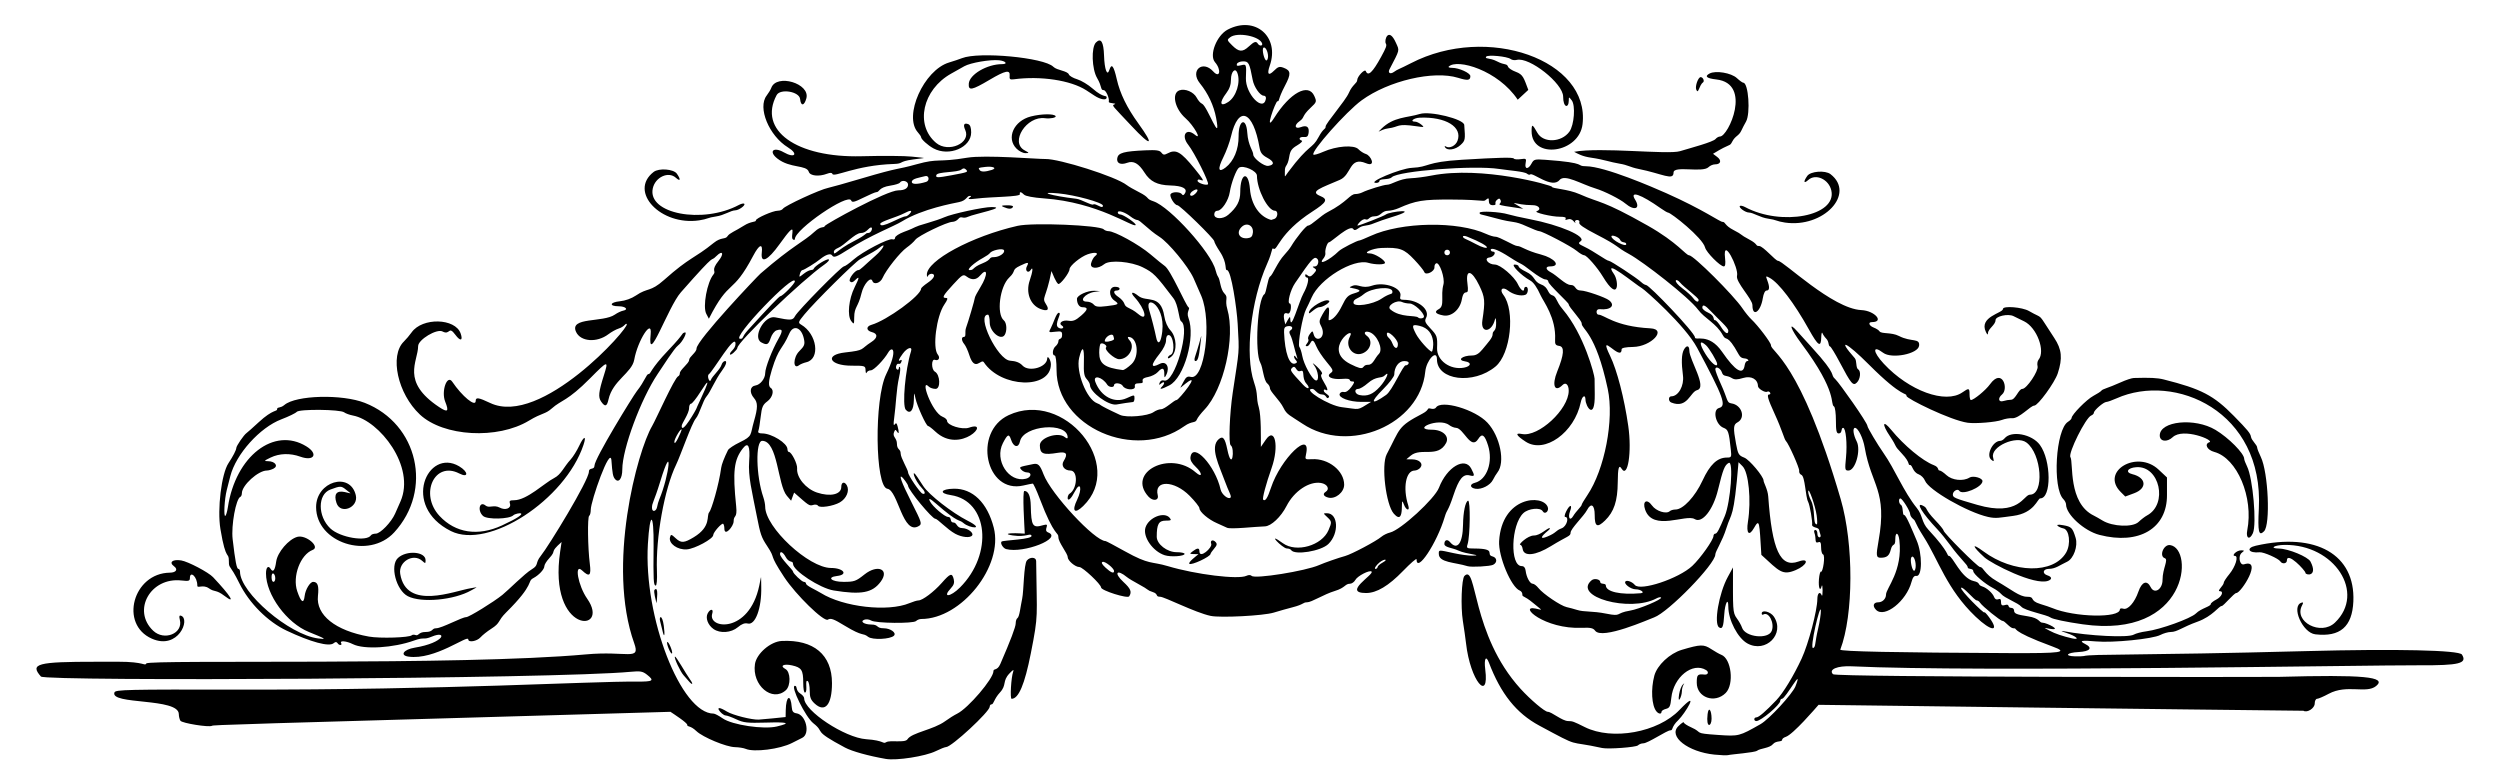 <?xml version="1.0" encoding="utf-8"?>
<!-- Generator: Adobe Illustrator 25.3.1, SVG Export Plug-In . SVG Version: 6.00 Build 0)  -->
<svg version="1.1"
	 id="Layer_1" xmlns:cc="http://creativecommons.org/ns#" xmlns:dc="http://purl.org/dc/elements/1.1/" xmlns:rdf="http://www.w3.org/1999/02/22-rdf-syntax-ns#"
	 xmlns="http://www.w3.org/2000/svg" xmlns:xlink="http://www.w3.org/1999/xlink" x="0px" y="0px"
	 viewBox="0 0 4535.641 1423.087" style="enable-background:new 0 0 4535.641 1423.087;" xml:space="preserve">
<path d="M2002.306,163.503c4.208,0,10.724,14.689,9.334,21.043c-0.781,3.578,16.355,2.347,10.42,4.745
	c-5.649,2.282-4.262,1.746,30.97,39.415c35.995,38.426,41.888,36.227,12.329-4.6
	c-20.882-28.841-33.332-54.342-39.263-80.42c-5.602-24.629-9.459-29.393-13.498-16.668
	c-3.867,12.183-8.772-1.166-9.584-26.081c-0.816-25.028-5.651-32.889-14.676-23.859
	c-8.802,8.808-7.518,48.235,2.102,64.54C2000.014,157.844,1996.061,163.503,2002.306,163.503z
	 M3225.919,473.246c-4.758,0-27.101-26.934-34.514-26.934c-7.062,0-1.108-2.995-17.939-11.828
	c-17.924-9.406-11.005-8.272-27.776-16.776c-17.719-8.986-14.849-15.164-20.69-15.164
	c-4.571,0-34.341-21.968-102.198-52.158c-23.557-10.481-111.31-48.515-145.414-48.766
	c-20.164-0.148,6.427-6.011-73.8-11.709c-19.091-1.356-20.892-0.868-24.978,6.768
	c-5.968,11.151-12.912,10.737-10.737-0.64c1.589-8.311,1.021-8.77-9.032-7.295
	c-5.9,0.866-11.463,0.384-12.363-1.072c-1.555-2.515-26.306-1.946-94.021,2.165
	c-67.711,4.11-58.043,13.118-90.903,14.666c-21.071,0.993-83.437,27.339-64.718,27.339
	c3.189,0,5.799-1.515,5.799-3.367c0-5.044,17.069-1.581,22.384-6.897
	c11.517-11.517,148.654-22.121,194.773-15.061c17.617,2.697,45.749,4.547,50.737,8.687
	c2.063,1.712,4.556,2.309,5.539,1.326c4.508-4.507,39.651,26.521,53.269,10.113
	c9.51-11.459,38.495,7.129,65.528,15.37c16.037,4.89,44.447,19.208,53.868,27.148
	c16.717,14.09,28.147,9.653,17.803-6.91c-10.694-17.124,10.137-10.054,46.782,15.876
	c5.895,4.171,11.737,7.584,12.983,7.584c5.15,0,62.69,45.5,67.167,63.343
	c2.211,8.81,27.464,34.294,33.982,34.294c2.685,0,3.397-4.856,2.229-15.216
	c-4.588-40.701,25.299,18.545,21.755,32.095c-2.982,11.407,27.922,42.206,27.922,53.42
	c0,22.513,14.808,12.576,18.841-12.643c1.351-8.447,4.031-13.889,6.841-13.889
	c5.449,0,5.896-6.306,1.301-18.391c-3.135-8.244-2.913-8.512,3.996-4.814
	c16.777,8.979,44.789,45.746,71.546,93.907c16.623,29.922,21.912,33.313,22.312,14.309
	c0.146-6.944,1.147-10.38,2.225-7.635c1.077,2.745,3.988,7.019,6.468,9.499
	c6.406,6.406,3.195,13.062,7.425,14.69c1.604,0.617,9.266,13.156,17.027,27.865
	c21.288,40.345,24.66,44.327,31.63,37.357c6.226-6.226,7.602-20.419,2.296-23.699
	c-4.753-2.937-2.141-15.784-6.195-20.369c-33.306-37.669-15.52-29.637,25.588,11.556
	c62.992,63.121,68.143,49.982,68.143,56.901c0,4.788,79.91,44.29,111.104,48.672
	c14.141,1.986,51.6-1.096,62.1-5.11c5.453-2.084,13.627-3.483,18.167-3.107
	c13.205,1.093,33.747-22.89,40.51-22.89c6.773,0,37.105-41.679,42.634-58.582
	c8.953-27.371,7.359-43.464-6.351-64.123c-32.954-49.66-17.029-32.107-45.903-48.907
	c-12.114-7.048-47.188-9.842-47.188-3.759c0,7.487-44.306,14.12-30.948,41.758
	c2.524,5.222,3.624,5.801,3.786,1.991c0.336-7.945,13.695-14.841,13.695-23.473
	c0-7.055,22.627-12.135,32.489-7.295l19.423,9.498c23.061,11.256,39.07,54.087,26.07,69.751
	c-1.997,2.406-2.773,7.658-1.724,11.669c2.192,8.381-19.823,41.174-27.64,41.174
	c-6.909,0-12.279,19.822-20.821,19.703c-3.252-0.045-9.322,0.982-13.488,2.284
	c-8.967,2.801-10.654-5.14-2.525-11.886c12.589-10.449,0.266-49.126-21.884-18.465
	c-7.831,10.84-29.357,28.565-34.69,28.565c-1.289,0-2.344-4.545-2.344-10.1
	c0-11.832-1.072-12.152-12.947-3.86c-30.742,21.467-96.744-2.592-142.766-52.041
	c-20.093-21.589-20.782-34.677-1.04-19.745c15.319,11.587,63.348,2.172,65.188-12.779
	c1.783-14.485-13.94-6.029-36.558-17.726c-13.644-7.055-32.105-3.369-35.293-8.528
	c-1.215-1.966-5.85-4.959-10.299-6.65c-8.726-3.318-11.03-9.976-3.452-9.976
	c23.194,0,5.067-20.707-19.09-21.807C3324.481,560.15,3235.413,473.246,3225.919,473.246z
	 M2623.352,265.886c-2.438-1.506-3.01-0.953-1.515,1.466c4.052,6.557,18.66,4.326,27.923-4.264
	c8.649-8.02,8.898-9.359,6.768-36.428c-0.84-10.672-61.889-25.705-80.704-19.873
	c-22.99,7.126-47.42,4.75-69.819,26.988c-10.744,10.668-1.474,0.979,12.092-0.782
	c22.451-2.914,14.153-9.463,51.876-3.927c14.134,2.074,14.712,1.869,8.615-3.053
	c-3.594-2.902-8.519-5.276-10.942-5.276c-10.772,0-3.084-6.788,8.219-7.257
	c47.152-1.956,77.928,16.961,68.394,42.038C2640.862,264.455,2629.862,269.91,2623.352,265.886z
	 M3743.529,905.632c2.646,2.647,4.812,6.933,4.812,9.525c0,18.151,32.767,48.053,60.555,55.261
	c71.855,18.638,123.04-11.715,122.561-72.58v-31.603l-15.128-14.177
	c-38.937-36.789-106.408,2.915-68.823,40.5l8.262,8.262l16.147-5.981
	c24.012-8.895,22.164-28.341-3.287-34.568c-13.492-3.301-8.863-11.534,7.13-12.683
	c42.433-3.048,57.999,66.952,19.473,87.571c-3.732,1.997-10.66,7.317-15.395,11.822
	c-10.539,10.026-46.912,8.582-65.297-2.593c-5.856-3.56-12.786-7.498-15.4-8.753
	c-47.857-22.973-37.041-96.872-42.873-106.308c-4.436-7.179,27.751-71.673,37.67-75.479
	c2.698-1.035,4.906-3.308,4.906-5.051c0-4.3,17.51-19.44,22.636-19.573
	c2.265-0.059,10.598-2.998,18.517-6.533c105.459-47.072,267.295,22.919,258.13,200.017
	c-2.184,42.208-0.212,50.833,9.42,41.201c11.891-11.891,7.779-106.697-5.852-134.909
	c-3.617-7.485-6.576-15.1-6.576-16.921c0-4.907-10.29-12.862-11.298-19.73
	c-0.884-6.018-5.992-12.24-30.83-37.551c-36.869-37.571-59.193-49.192-127.569-66.406
	c-11.356-2.859-24.555-3.497-54.193-2.62c-3.703,0.11-14.309,3.636-23.567,7.836
	c-24.181,10.97-33.04,11.922-35.351,15.341c-0.926,1.37-7.402,5.54-14.392,9.266
	c-12.258,6.536-39.477,34.162-39.477,40.068c0,1.585-2.956,4.728-6.569,6.984
	C3729.606,779.175,3723.292,885.396,3743.529,905.632z M3077.362,162.402
	c3.92,10.217,5.184-7.835,12.274-12.831c3.294-2.321,0.102-9.635-4.205-9.635
	C3080.955,139.936,3075.05,156.377,3077.362,162.402z M2855.838,275.414c7.152,3.711,14.525,8.371,31.25,10.743
	c22.791,3.233,33.863,7.976,51.544,10.84c14.757,2.389,18.589,6.366,33.668,9.391
	c44.084,8.844,63.896,22.175,63.955,6.661c0.029-13.251,52.668,1.009,63.526-9.849
	c2.764-2.764,8.075-5.026,11.802-5.026c10.38,0,12.405-6.981,3.887-13.406l-7.62-5.748
	c33.289-20.574,29.688-12.263,34.846-22.089c5.854-11.152,11.917-9.762,16.792-20.472
	c1.829-4.017,5.51-11.091,8.181-15.721c8.462-14.667,4.513-70.702-4.983-70.702
	c-1.4,0-6.618-3.774-11.595-8.387c-10.219-9.471-38.462-14.177-49.531-8.253
	c-9.517,5.094-5.32,8.77,12.279,10.753c65.741,7.41,21.692,103.523,6.696,103.523
	c-2.376,0-5.973,1.991-7.992,4.424c-4.673,5.631-44.57,16.13-64.709,22.214
	C3026.012,280.902,2903.671,266.44,2855.838,275.414z M4099.579,1001.961
	c6.989-0.73,34.315,11.341,37.561,16.593c3.267,5.286,11.85,4.145,11.85-1.576
	c0-17.361,33.668,18.236,33.668,22.268c0,4.586,23.509,7.673,9.209-20.304
	c-4.47-8.745-39.949-23.455-57.186-23.711c-18.206-0.27-8.872-6.395,10.1-6.627
	c90.629-1.112,147.808,87.078,91.405,140.979c-25.62,24.483-75.472-1.7-59.623-31.315
	c2.586-4.833,2.314-5.966-1.154-4.823c-19.24,6.339,1.899,54.668,25.097,57.376
	c45.075,5.261,67.079-13.735,69.086-59.644c3.724-85.143-67.752-125.969-176.997-101.099
	C4073.832,994.349,4079.535,1004.055,4099.579,1001.961z M4077.084,962.268
	c-2.856,14.59,4.38,18.161,10.236,5.051c7.273-16.286-0.024-99.934-10.561-121.056
	c-2.865-5.743-5.209-11.946-5.209-13.786c0-9.777-28.332-38.362-52.079-52.547
	c-37.668-22.499-101.109-16.128-101.109,10.154c0,11.006,13.197,12.746,23.47,3.095
	c19.023-17.872,76.604,5.729,66.591,9.138c-9.605,3.27-4.248,14.069,8.711,17.558
	C4058.844,831.106,4088.822,902.311,4077.084,962.268z M2078.177,272.71
	c19.79-0.888,25.816-0.016,28.884,4.18c3.093,4.23,5.31,4.535,10.964,1.509
	c15.404-8.244,23.978-3.462,49.102,27.383c30.404,37.328,5.563,12.906,5.563,22.268
	c0,3.892,15.952,9.161,18.878,6.236c2.763-2.763-24.62-57.507-35.805-71.582
	c-13.432-16.901-3.825-31.431,12.063-18.245c13.987,11.608-2.171-16.967-16.914-29.911
	c-19.547-17.163-25.79-45.245-11.254-50.622c10.347-3.828,26.075,2.888,31.563,13.477
	c2.522,4.868,6.754,9.682,9.403,10.699c9.566,3.671,35.635,78.112,25.7,25.723
	c-4.261-22.468-14.519-44.329-29.465-62.791c-18.37-22.692,4.727-42.992,24.303-21.36
	c12.063,13.33,15.13-2.977,3.164-16.823c-11.04-12.776,3.042-48.78,23.169-59.232
	c49.589-25.753,94.541,12.914,76.195,65.542c-5.411,15.522-2.394,19.188,7.582,9.212
	c7.479-7.479,10.079-8.272,17.667-5.388c13.256,5.04,13.668,11.013,2.252,32.669
	c-13.708,26.005-9.324,28.049-13.599,28.049c-3.427,0-25.087,60.733-5.917,30.176
	c28.62-45.627,62.124-63.903,72.825-39.727c4.561,10.304,4.342,10.997-6.753,21.401
	c-16.948,15.894-10.098,17.363-20.112,24.377c-10.316,7.226-8.555,14.888,2.46,10.7
	c10.773-4.096,15.626-0.375,14.035,10.762c-0.854,5.981-3.021,7.764-8.702,7.161
	c-7.796-0.827-10.615,4.274-3.646,6.597c2.155,0.718-1.604,4.564-8.353,8.546
	c-9.955,5.874-12.684,9.824-14.46,20.933c-3.053,19.094-8.099,13.682-7.889,26.368
	c0.196,12.006-1.34,11.06,5.89,1.344c39.027-52.445,43.367-41.228,55.24-63.548
	c9.358-17.592,12.788-13.619,12.788-19.167c0-5.814,35.863-46.471,42.275-61.342
	c6.293-14.594,14.927-17.389,15.035-22.87c0.135-6.743,13.721-21.043,15.605-16.422
	c4.129,10.131,12.186,2.642,27.793-25.834c9.152-16.698,10.608-20.758,8.609-23.993
	c-3.711-6.004,4.74-31.804,18.308-1.408c6.594,14.773,7.512,11.012-11.724,48.014
	c-3.396,6.532,1.475,9.437,7.989,4.764c7.657-5.492,8.819-4.461,30.981-15.92
	c138.746-71.728,324.792-5.669,311.305,110.534c-6.126,52.785-92.465,64.798-92.465,12.865
	c0-13.691,1.384-13.306,10.505,2.923c10.625,18.904,43.734,17.716,58.088-2.084
	c8.713-12.02,11.343-47.647,4.195-56.835c-5.196-6.679-5.239-6.673-5.345,0.643
	c-0.208,14.252-10.208,13.142-10.208-7.349c0-24.012-61.486-72.586-84.322-66.615
	c-3.639,0.952-8.502,0.243-10.807-1.575c-6.166-4.864-42.09-8.271-44.588-4.229
	c-2.858,4.624,6.12,1.34,19.74,8.443c14.485,7.555,17.553,3.204,20.078,9.782
	c1.003,2.614,7.215,6.702,13.804,9.085c13.791,4.987,14.68,11.402,22.894,32.908l-19.2,17.795
	c-35.418-53.342-110.025-75.241-125.268-59.999c-1.205,1.205,1.664,2.192,6.375,2.192
	c12.365,0,32.957,9.37,32.957,14.997c0,7.875-4.691,8.534-22.151,3.114c-44.524-13.822-126.403,5.28-175.177,40.87
	c-27.962,20.404-92.608,93.252-87.385,98.474c1.059,1.059,9.116-1.269,17.907-5.173
	c23.9-10.613,55.818-12.968,63.699-4.701c3.383,3.549,9.483,7.477,13.554,8.727
	c9.551,2.933,19.103,24.564,0.187,16.702c-30.768-12.787-25.624,20.749-47.41,30.187
	c-33.455,14.492-55.639,20.946-35.986,29.086c15.131,6.268,12.647,11.268-14.254,28.685
	c-60.49,39.164-63.083,71.479-70.004,67.202c-3.948-2.439-0.746,2.759-11.899,27.768
	c-29.453,66.048-40.34,165.074-23.576,214.451c8.139,23.973,3.077,26.281,8.735,45.75
	c4.428,15.241,3.691,55.484,3.691,71.557l8.765-12.765c16.923-24.904,24.651,11.63,10.772,50.925
	c-10.224,28.948-17.324,55.575-15.347,57.553c3.701,3.701,7.955-2.776,14.124-21.503
	c17.531-53.219,73.776-107.054,63.643-60.915c-2.078,9.462-1.81,9.685,10.795,8.974
	c29.779-1.681,58.378,21.005,58.378,46.307c0,13.746-15.846,26.64-28.759,23.399
	c-8.575-2.152-10.754-6.753-4.909-10.366c8.124-5.021,3.26-14.287-8.501-16.195
	c-21.334-3.462-48.628,14.842-62.407,41.851c-10.096,19.789-27.947,36.575-39.24,36.897
	c-17.075,0.488-62.634,5.731-68.823,2.447c-2.484-1.317-10.574-4.985-17.981-8.151
	c-15.486-6.62-31.984-20.676-31.984-27.25c0-2.471-7.954-12.556-17.676-22.412
	c-28.032-28.419-64.978-29.147-57.949-1.142c2.478,9.874-8.735,11.464-16.935,2.401
	c-39.933-44.126,39.092-84.58,85.753-43.898c12.481,10.881,12.595,1.698,0.125-9.951
	c-7.159-6.688-10.289-12.448-9.557-17.588c4.091-28.707,44.976,15.174,54.677,58.686
	c1.977,8.865,13.977,18.665,17.969,14.674c2.573-2.573-3.512-10.895-10.52-30.569
	c-9.397-26.38-28.013-61.248-10.594-75.704c7.365-6.112,11.033-1.648,15.221,18.528
	c8.964,43.179,14.036-2.271,6.307-7.048c-4.188-2.588-2.103-57.355,3.643-95.697
	c12.202-81.422,12.034-69.182,8.958-124.571c-1.557-28.037-11.77-97.636-19.313-97.636
	c-4.984,0,1.666-11.493-13.074-33.668c-5.539-8.333-10.078-16.773-10.086-18.755
	c-0.034-4.622-62.294-65.415-67.011-65.415c-5.112,0-14.789-15.887-12.214-20.053
	c2.903-4.697,17.606-4.494,20.559,0.284c1.581,2.558,3.436,1.855,5.678-2.151
	c4.656-8.32-4.827-13.229-26.751-13.849c-23.772-0.672-36.575-7.112-47.036-23.662
	c-10.382-16.425-19.75-21.686-31.124-17.478c-12.21,4.517-19.878,0.82-18.057-8.707
	C2028.842,277.25,2039.079,274.464,2078.177,272.71z M2253.214,411.213
	c-11.293,10.22-5.099,22.74,10.356,20.934c6.342-0.741,8.7-3.233,9.484-10.019
	C2274.517,409.465,2262.469,402.837,2253.214,411.213z M2297.53,109.633c1.705,0,3.076-3.409,3.048-7.575
	c-0.061-8.9-5.362-18.435-8.503-15.294C2289.02,89.819,2293.746,109.633,2297.53,109.633z
	 M2260.394,141.618c-1.133,28.509,31.52,62.637,36.239,37.876c0.667-3.499-0.935-5.892-3.945-5.892
	c-6.575,0-17.567-15.732-19.995-28.618c-5.804-30.809-7.279-33.668-17.374-33.668
	c-5.325,0-10.384,2.108-11.243,4.684c-1.182,3.547,0.589,4.144,7.295,2.461
	C2261.303,115.969,2261.403,116.225,2260.394,141.618z M2235.297,82.177
	c12.336,12.308,18.884,12.785,30.299,2.206c9.885-9.162,13.324-10.213,16.516-5.05
	c2.894,4.683,9.268,4.236,7.677-0.538c-4.397-13.189-44.884-21.047-57.857-11.228
	C2225.731,72.258,2225.844,72.746,2235.297,82.177z M2228.282,185.051
	c14.66-9.606,22.958-36.257,16.516-53.045c-3.824-9.966-11.505-1.834-11.505,12.18
	c0,9.352-2.642,17.095-8.417,24.666C2211.582,186.28,2213.377,194.817,2228.282,185.051z M2223.482,303.958
	c14.933-11.469,23.886-33.008,23.662-56.921c-0.28-29.711,13.866-35.19,15.744-6.099
	c1.5,23.242,10.806,32.787,10.806,39.439c0,6.793,19.645,21.702,27.149,20.604
	c11.939-1.748,11.206-7.769-1.8-14.773c-9.113-4.907-12.334-9.138-13.902-18.253
	c-11.586-67.407-38.461-77.921-51.844-20.282c-2.365,10.184-8.565,27.047-13.78,37.471
	C2208.687,306.797,2210.233,314.134,2223.482,303.958z M2202.992,389.076
	c0,8.642,15.499,9.089,25.28,0.73c15.764-13.473,21.855-24.987,21.855-41.31
	c0-34.843,14.877-39.651,17.603-5.689c2.292,28.55,17.361,50.546,38.515,56.217
	c0.313,0.083,2.963-0.768,5.892-1.892c6.412-2.46,7.166-14.79,0.905-14.79
	c-12.749,0-32.614-38.717-32.614-63.564c0-8.754-24.445-19.712-32.566-14.599
	c-4.795,3.019-14.319,28.329-16.744,44.495c-2.247,14.983-14.56,33.615-22.234,33.645
	C2205.244,382.333,2202.992,384.916,2202.992,389.076z M2168.651,351.368
	c6.355-6.355,4.722-10.029-2.694-6.06C2154.053,351.679,2159.672,360.346,2168.651,351.368z
	 M3554.522,890.357c5.397,8.733,41.746-6.235,42.206-17.379c0.242-5.878-17.045-10.607-23.664-6.474
	c-11.315,7.067-31.498,4.932-41.563-4.396c-4.995-4.629-10.519-8.417-12.275-8.417
	c-4.817,0,0.034-5.673-10.941-9.846c-20.261-7.703-53.895-35.635-77.335-64.223
	c-15.319-18.685-17.112-10.458-2.453,11.261c15.184,22.499,5.875,15.031,21.854,31.889
	c16.769,17.69,10.085,20.818,14.953,20.818c4.605,0,4.274,12.613,15.726,16.966
	c4.504,1.712,9.618,6.872,11.365,11.466c6.408,16.856,76.869,57.358,114.541,65.84
	c14.698,3.31,20.597,1.286,45.451-1.917c38.92-5.015,44.25-31.754,49.113-31.754
	c20.571,0,20.106-68.836-0.655-97.067c-14.416-19.602-51.811-26.568-63.971-11.917
	c-2.106,2.537-5.633,4.613-7.837,4.613c-13.702,0-26.291,26.025-16.493,34.097
	c5.041,4.153,5.387,3.728,3.413-4.197c-4.834-19.416,42.135-40.408,60.381-26.986
	c27.916,20.535,32.989,94.722,6.477,94.722c-11.475,0-19.526,40.503-95.501,18.494
	c-41.492-12.019-44.347-13.232-44.347-18.829C3542.967,891.029,3551.756,885.882,3554.522,890.357z
	 M2761.184,787.396c-13.144-2.629-10.554,2.65,6.861,13.981
	c34.22,22.266,88.438-16.518,99.832-71.415c2.396-11.544,8.387-15.066,8.589-5.05
	c0.266,13.154,17.433,39.036,16.82-9.828c-0.146-11.723-0.284-24.344-0.304-28.048
	c-0.037-6.784-19.01-80.088-57.646-125.67c-13.357-15.757-10.787-23.04-19.4-25.774
	c-8.818-2.798-5.921-14.146-19.553-19.292c-15.133-5.712-9.504-14.763-28.614-23.722
	c-6.944-3.255-12.625-7.421-12.625-9.259c0-1.837-3.303-3.34-7.339-3.34c-7.499,0,11.667,19.551,28.292,28.86
	c6.237,3.492,12.154,11.946,19.158,27.369c4.837,10.651,28.215,40.717,26.086,80.125
	c-0.446,8.257,0.91,10.306,7.435,11.229c9.992,1.414,8.909,15.511-3.562,46.387
	c-10.169,25.176-4.682,38.937,9.766,24.49c5.626-5.626,11.067-0.463,11.067,10.501
	C2846.046,742.622,2791.136,793.386,2761.184,787.396z M3032.273,719.02c-5.628,0-5.798,8.983-0.212,11.237
	c29.569,11.932,34.169-19.142,47.07-22.516c18.801-4.917-14.244-55.173-14.244-71.673
	c0-9.606-5.2-10.374-9.964-1.473c-4.215,7.877-4.732,22.973-1.599,46.739
	C3055.757,699.786,3045.013,719.02,3032.273,719.02z M3598.52,1000.406
	c-22.202-16.427-21.216-10.147,1.684,10.716c12.25,11.16,91.265,51.974,115.878,42.529
	c7.31-2.805,6.678-7.174-1.408-9.74c-10.204-3.239-8.382-11.775,2.525-11.833
	c12.252-0.066,20.252-7.077,33.005-12.938c11.863-5.45,20.1-28.522,15.507-43.435
	c-5.607-18.206-7.505-20.135-22.427-22.796c-20.362-3.632-6.843,4.475-0.017,5.706
	c11.193,2.018,14.269,28.557,5.109,44.082C3725.45,1041.552,3652.629,1040.439,3598.52,1000.406z
	 M3923.418,1051.911c0,17.564-14.865,26.7-21.567,13.256c-6.62-13.278-16.008-9.814-22.233,8.204
	c-6.859,19.851-19.102,33.62-27.518,30.948c-3.365-1.068-6.118-0.476-6.118,1.316
	c0,16.104-82.298,14.369-122.887-2.59c-3.703-1.548-13.172-4.744-21.042-7.103
	c-21.997-6.594-8.434-13.312-24.644-13.312c-13.583,0-28.395-13.159-54.5-28.15
	c-24.122-13.853-24.092-25.683-30.663-25.768c-4.391-0.057-66.107-61.875-66.107-66.217
	c0-1.579-6.818-9.986-15.15-18.682c-20.447-21.338-12.756-21.27-21.884-26.156
	c-14.833-7.939-1.981,13.276,25.944,42.824c5.936,6.281,16.507,19.29,23.49,28.908
	c17.595,24.234,31.368,35.319,31.368,39.631c0,4.591,10.073,1.257,10.161,7.316
	c0.073,5.003,20.943,22.858,35.536,30.401c5.69,2.941,12.377,7.795,14.859,10.786
	c6.236,7.514,31.046,16.351,36.661,23.118c6.051,7.289,46.679,14.823,53.093,19.697
	c3.778,2.871,28.321,8.047,58.43,12.323c191.082,27.139,202.565-137.382,158.449-143.755
	c-11.693-1.689-20.505,20.183-9.597,23.819C3934.643,1015.108,3923.418,1031.467,3923.418,1051.911z
	 M74.266,1227.402c-20.53-23.233-6.958-26.862,100.252-26.807l39.385-0.045
	c49.817-0.075,48.265,8.548,51.617,3.124c4.632-7.496,569.572,4.398,797.826-16.46
	c74.337-6.793,98.869,12.203,87.37-19.94c-50.586-141.418,5.795-349.165,32.424-394.386
	c6.773-11.501,40.587-87.66,47.384-90.342c1.564-0.617,2.844-3.005,2.844-5.305
	c0-6.079,16.834-18.182,16.834-23.939c0-5.971,13.467-13.838,13.467-20.855
	c0-14.912,110.822-131.549,116.154-136.162c60.034-51.946,78.022-57.286,98.216-76.067
	c12.191-11.338,16.57-5.62,18.5-10.289c1.422-3.441,112.19-64.622,133.414-64.622
	c11.321,0,17.53-3.705,17.53-10.461c0-6.581-11.345-9.164-14.91-3.395
	c-1.012,1.638-8.553,3.985-16.757,5.215c-22.883,3.431-19.486,12.007-26.169,12.007
	c-1.729,0-12.214,4.5-23.299,10c-16.55,8.212-20.496,9.115-22.055,5.05
	c-5.358-13.964-102.183,52.384-102.183,70.02c0,1.575-1.521,1.924-3.379,0.775
	c-6.863-4.241,12.567-43.216-24.36,8.425c-21.331,29.831-34.684,36.221-32.257,15.437
	c2.05-17.562-4.609-15.162-15.554,5.605c-38.858,73.731-42.412,39.095-80.465,114.301l-4.737-9.042
	c-6.714-12.813,1.471-57.323,13.121-71.361c5.716-6.887-5.872-5.899,9.394-24.896
	c10.251-12.756,7.187-19.718-3.829-8.701c-14.894,14.894,6.484-14.976-64.853,66.193
	c-23.34,26.557-61.059,137.162-54.72,75.752c3.098-30.017-23.576,11.515-29.787,46.38
	c-4.293,24.094-39.082,37.392-46.769,72.388c-2.785,12.679-6.256,13.629-13.26,3.63
	c-5.668-8.092-4.691-17.34,5.077-48.047c8.664-27.235,7.343-26.937-24.933,5.63
	c-42.171,42.553-51.886,38.982-69.737,54.862c-12.279,10.924-17.253,7.516-41.279,22.079
	c-56.992,34.544-155.148,29.076-197.961-11.027c-40.254-37.706-55.426-106.787-29.089-132.456
	c4.073-3.969,10.429-11.482,14.124-16.695c19.38-27.333,79.143-25.928,88.91,2.091
	c4.616,13.241-0.55,14.608-9.493,2.511c-13.218-17.877-9.153,1.469-23.373-6.141
	c-10.346-5.537-44.232,14.774-44.287,26.546c-0.203,28.362-31.822,64.12,37.985,110.518
	c15.789,10.494,18.331,8.275,11.132-9.718c-7.589-18.966,3.43-50.08,12.807-36.164
	c17.865,26.509,42.486,46.686,42.486,34.817c0-7.07,5.008-6.356,26.404,3.767
	c92.215,43.625,253.592-137.322,247.644-143.27c-2.34-2.341-3.381,4.672-14.807,8.23
	c-4.629,1.442-12.962,6.064-18.517,10.271c-20.913,15.837-50.461,13.651-58.658-4.341
	c-12.497-27.428,49.175-16.467,70.442-31.292c4.629-3.227,11.339-6.423,14.911-7.102
	c10.513-1.999,4.619-7.965-7.909-8.006c-18.027-0.059-16.343-7.265,2.124-9.089
	c9.699-0.958,21.201-5.062,28.863-10.299c22.095-15.103,25.724-5.663,51.232-28.338
	c48.014-42.682,54.058-38.066,90.32-67.42c13.479-10.912,20.889-5.728,24.825-11.983
	c3.625-5.761,13.998-9.095,29.627-19.078c13.732-8.772,21.884-5.913,21.884-9.71
	c0-3.84,30.875-17.434,39.596-17.434c3.928,0,8.103-1.556,9.278-3.457
	c3.446-5.576,67.626-35.208,82.43-38.058c4.629-0.891,31.678-8.512,60.107-16.935
	c74.304-22.015,60.539-14.774,100.313-25.888c40.623-11.351,37.244-2.693,91.654-11.847
	c32.693-5.501,129.472,2.683,141.839,2.361c24.28-0.632,127.991,31.728,147.755,47.425
	c2.988,2.373,12.629,7.934,21.425,12.357c22.443,11.287,11.471,11.803,26.934,16.986
	c29.866,10.01,104.986,93.31,112.538,124.792c1.111,4.629,3.112,9.932,4.448,11.784
	c4.481,6.211,3.825,22.813,11.862,30.851c7.532,7.531-0.082,10.526,5.062,28.145
	c14.935,51.187-6.435,145.42-41.322,182.216c-6.399,6.749-12.568,14.703-13.708,17.676
	c-3.042,7.93-8.321,2.052-22.984,12.492c-89.736,63.897-231.809,1.34-231.809-102.07
	c0-15.237-1.41-26.222-3.367-26.222c-5.194,0-3.981-12.133,1.683-16.834
	c2.777-2.305,5.05-6.278,5.05-8.829c0-6.751,6.734-1.704,6.734-11.74
	c0-6.134-1.606-6.914-11.784-5.726c-13.102,1.53-13.012,1.597-8.698-6.576
	c5.205-9.86,10.011-27.73,14.517-27.73c6.863,0-9.917,21.28-0.57,27.057
	c6.097,3.768,11.871-0.192,6.463-3.534c-7.479-4.622,0.39-10.885,11.442-9.105
	c8.409,1.354,13.033-0.49,23.099-9.209c12.593-10.908,13.272-15.309,2.365-15.309
	c-5.741,0-9.899-6.376-9.899-15.179c0-6.356,19.2-15.22,31.66-14.617
	c13.91,0.673,13.782,0.019,0.325,1.965c-17.577,2.542-29.467,17.731-13.88,17.731
	c4.403,0,9.955,2.351,12.339,5.223c3.431,4.135,8.252,4.748,23.138,2.945
	c22.716-2.752,23.812-3.522,14.392-10.12c-11.017-7.717-10.295-24.982,1.045-24.982
	c11.666,0,9.526,6.733,3.367,6.733c-7.65,0-6.054,5.921,3.236,12.007
	c4.557,2.986,9.179,8.246,10.272,11.689c2.849,8.977,9.624,5.79,25.37,19.04
	c18.251,15.357,12.958-9.003-6.599-30.371c-8.849-9.668-4.185-11.425,6.803-2.562
	c14.827,11.958,40.545-3.943,46.948,36.567c1.672,10.575,5.806,20.076,11.327,26.034
	c11.298,12.191,12.36,37.706,1.961,47.116c-9.137,8.269-8.292-0.365-1.683-2.901
	c8.641-3.316,5.229-35.817-3.76-35.817c-2.88,0-4.657,3.675-4.657,9.627
	c0,5.928-4.514,15.305-11.751,24.409c-16.507,20.765-16.363,26.91,0.424,18.191
	c11.513-5.979,18.647,5.745,11.935,19.617c-9.021,18.645,4.12-26.475-15.699-4.574
	c-3.319,3.667-11.22,7.641-17.558,8.829c-20.174,3.785-0.517,11.437-16.423,11.437
	c-6.188,0-8.193,1.582-7.47,5.892c1.239,7.378-17.676,6.431-21.904-1.097
	c-3.049-5.429-15.825-6.582-15.825-1.428c0,4.84-9.272,4.154-12.458-0.922
	c-9.004-14.344-26.625-18.373-21.51-4.918c10.133,26.65,34.75,39.459,56.694,29.498
	c14.164-6.429,14.309-6.429,14.309,0.074c0,3.613-1.136,6.695-2.525,6.849
	c-8.467,0.941-17.688,2.319-30.107,4.5c-14.32,2.515-48.17-22.369-48.17-35.411
	c0-2.305-2.649-7.118-5.887-10.695c-4.674-5.165-5.725-11.667-5.104-31.573
	c0.845-27.057-2.875-30.15-8.564-7.119c-6.251,25.303,13.545,75.55,32.516,82.532
	c9.488,3.492-4.119,0.052,41.619,21.198c11.616,5.371,50.465,2.123,60.746-5.078
	c4.057-2.842,9.954-5.167,13.103-5.167c8.008,0,24.349-16.834,28.763-16.834
	c4.176,0,46.92-53.865,16.353-29.822c-12.387,9.743-11.127,10.86-3.775-3.357
	c4.45-8.606,7.019-10.287,13.306-8.709c24.81,6.227,38.599-99.933,19.049-146.652
	c-4.261-10.184-10.669-24.867-14.239-32.629c-9.94-21.616-45.239-64.368-61.834-74.892
	c-20.675-13.112-34.861-30.516-40.384-30.516c-2.176,0-7.57-2.822-11.986-6.27
	c-10.323-8.062-23.179-12.179-23.179-7.424c0,1.977,1.921,3.594,4.268,3.594
	c5.783,0,30.403,16.953,28.044,19.311c-4.859,4.858-67.385-41.383-166.417-48.415
	c-19.128-1.358-33.192-4.004-35.952-6.764c-5.44-5.441-8.694-5.858-7.54-0.967
	c1.229,5.208-50.655,4.606-79.961,8.218c-27.742,3.419-1.519-4.882-10.775-5
	c-5.92-0.072-5.382,8.208-19.526,11.212c-9.988,2.121-66.512,12.159-103.463,34.883
	c-14.93,9.182-57.48,25.242-98.543,51.655c-20.376,13.107-25.514,14.957-28.431,10.238
	c-2.692-4.356-11.633-1.52-21.859,6.934c-7.803,6.451-29.291,19.698-31.953,19.698
	c-1.554,0-3.617,3.028-4.584,6.729c-1.759,6.727-1.758,6.727,6.795,0
	c12.91-10.156,16.404-4.885,18.308-9.376c2.137-5.038,23.121-18.077,27.008-16.781
	c2.147,0.716-1.284,4.911-7.625,9.324c-40.393,28.11-157.982,140.735-157.982,151.312
	c0,3.292-13.467,15.814-13.467,11.231c0-5.141,10.1-9.074,10.1-18.702
	c0-20.875-40.646,49.639-48.467,55.304c-3.712,2.691,1.283,16.89,3.756,10.238
	c2.653-7.136,16.539-18.367,19.58-27.949c3.07-9.674,16.549-10.186,0.265,11.542
	c-11.607,15.486-20.867,38.522-27.623,46.236c-6.693,7.642-12.915,32.405-19.525,40.067
	c-7.506,8.7-27.844,67.527-35.616,83.571c-21.362,44.098-37.314,132.523-34.912,193.513
	c0.613,15.561-0.31,26.092-2.285,26.092c-3.913,0-4.433-9.814-3.802-71.822
	c0.626-61.565-6.702-64.158-10.341-3.659c-7.978,132.642,59.948,307.789,119.368,307.789
	c2.138,0,9.548,3.923,16.467,8.717c17.084,11.839,74.124,20.35,98.055,14.631
	c26.361-6.3,20.85-8.261-19.848-7.063c-33.566,0.988-40.505,0.224-53.517-5.892
	c-8.223-3.865-16.902-7.027-19.289-7.027c-7.565,0-26.598-24.6,2.184-7.075
	c10.548,6.423,45.07,15.149,57.633,14.568c8.427-0.39,40.51-3.803,48.818-4.662l0.235-12.358
	c0.507-26.455,9.015-30.581,10.927-5.299c0.555,7.335,2.658,10.049,8.423,10.873
	c17.419,2.489,25.604,37.253,10.489,44.549c-2.654,1.281-10.939,5.464-18.413,9.294
	c-21.87,11.21-68.931,17.207-84.048,10.711c-3.703-1.592-12.499-3.001-19.544-3.131
	c-15.805-0.292-58.229-17.934-69.86-29.05c-11.835-11.311-16.65-6.949-16.65-11.349
	c0-3.949-24.941-19.961-30.504-23.716c-804.989,23.029-829.221,23.82-831.72,25.365
	c-5.209,3.22-54.47-4.682-57.331-9.196c-1.561-2.461-2.86-7.864-2.889-12.005
	c-0.203-29.988-125.553-16.461-116.763-39.365c1.921-5.005,21.819-5.455,225.223-5.088
	c381.262,0.687,633.944-15.11,722.24-14.519c30.03,0.201,32.648-1.562,18.66-12.565
	c-7.815-6.147-12.021-6.894-29.459-5.233C1007.772,1231.859,82.253,1236.434,74.266,1227.402z
	 M2084.918,562.604c4.014,13.033,10.357,37.86,12.652,49.519c2.375,12.065,6.698,11.803,9.416-0.571
	C2119.452,554.798,2075.276,531.299,2084.918,562.604z M2004.359,618.764c0,2.64,12.77,0.534,16.408-2.705
	c0.692-0.616,0.282-3.664-0.913-6.774C2017.548,603.274,2004.359,611.342,2004.359,618.764z
	 M1994.258,639.869c0,20.156,9.702,27.318,42.687,31.511c2.183,0.277,9.379-4.598,15.992-10.835
	c15.013-14.159,10.977-49.262-5.665-49.262c-1.956,0-1.049,2.77,2.016,6.157
	c10.916,12.062-1.324,34.244-18.896,34.244c-8.565,0-27.728-17.384-23.653-21.459
	c2.97-2.97-5.956-9.11-9.795-6.738C1995.466,624.399,1994.258,631.772,1994.258,639.869z
	 M1952.502,360.598c9.99,1.184,27.45,12.561,31.076,10.319c4.439-2.743,17.416,9.773,17.416,2.147
	c0-5.49-50.725-19.43-80.803-22.206C1880.262,347.173,1906.853,355.189,1952.502,360.598z
	 M1777.103,308.273c2.364,3.825,9.626,3.867,21.884,0.128c10.974-3.348,2.572-7.274-11.784-5.506
	C1774.328,304.48,1774.652,304.307,1777.103,308.273z M1726.399,317.947
	c29.612-5.505,30.585-5.889,26.159-10.315c-2.761-2.761-4.997-2.783-8.255-0.079
	c-6.849,5.685-43.403,3.646-45.492,9.979C1697.105,322.704,1700.53,322.756,1726.399,317.947z
	 M1654.216,330.137c0,4.611,10.688,4.543,26.093-0.166c6.783-2.073,5.135-12.303-1.683-10.454
	C1668.465,322.271,1654.216,323.855,1654.216,330.137z M1596.98,406.179
	c0,10.364,37.651-13.738,46.507-13.738c4.623,0,20.737-17.916-3.2-5.426
	C1626.66,394.126,1596.98,401.803,1596.98,406.179z M1512.811,456.327
	c0,9.754,4.773-2.783,36.27-18.756c25.648-13.008,20.084-14.829,25.936-14.829
	c6.078,0,8.937-10.1,5.436-10.1c-4.275,0-8.293,10.1-18.624,10.1
	c-10.482,0-30.108,22.546-41.442,27.094C1516.22,451.509,1512.811,454.43,1512.811,456.327z
	 M1342.765,614.649c6.898,0,1.688-2.005,14.333-15.93c37.3-41.075,56.744-61.369,58.857-61.432
	c4.071-0.121,26.154-22.788,26.154-26.845C1442.109,493.331,1325.484,614.649,1342.765,614.649z
	 M1236.736,772.968c0,16.376,26.934-30.769,26.934-32.236c0-1.901,39.319-80.568,6.787-29.289
	c-7.342,11.573-14.903,21.042-16.802,21.042c-1.898,0-3.458,3.409-3.465,7.575
	C1250.19,750.744,1236.736,767.975,1236.736,772.968z M1223.478,801.505
	c0.092,10.473,13.24-20.179,13.183-21.644C1236.449,774.401,1223.427,795.779,1223.478,801.505z
	 M1182.867,921.26c0,8.737,8.006,6.872,9.432-2.197c0.558-3.55,2.296-9.485,3.862-13.188
	c18.239-43.144,25.589-110.649,1.576-31.984C1186.095,912.026,1182.867,911.847,1182.867,921.26z
	 M275.518,1158.713c47.892,21.128,70.496-35.858,52.879-41.644c-3.177-1.043-3.746,0.995-2.105,7.535
	c6.201,24.705-28.337,38.732-48.402,19.659c-38.831-36.91-4.744-97.442,51.314-91.123
	c13.367,1.507,15.332,0.918,15.332-4.592c0-13.358,13.467-2.963,13.467,14.108
	c0,5.228,10.34-2.799,20.914,4.608c11.162,7.817,12.419,1.643,28.428,13.854
	c21.169,16.147,11.523,0.357-20.725-33.925c-8.419-8.95-45.513-28.462-57.862-30.436
	c-15.662-2.504-22.892,3.388-13.017,10.609c7.689,5.622,3.863,11.468-7.597,11.607
	C241.39,1039.781,216.123,1132.511,275.518,1158.713z M2177.581,626.434
	c3.482-30.78,3.119-16.943-9.549,21.042c-1.498,4.49-1.155,7.575,0.84,7.575
	C2173.027,655.052,2175.121,648.169,2177.581,626.434z M1187.591,1070.044
	c-2.525,2.525,2.516,20.207,3.55,24.369C1191.577,1090.136,1195.349,1062.287,1187.591,1070.044z
	 M1204.301,1135.365c-3.006-21.928-9.182-17.194-6.598-8.125c1.187,4.167,3.078,11.794,4.203,16.951
	C1205.089,1158.768,1206.697,1152.842,1204.301,1135.365z M721.898,1012.384
	c-14.793,13.782-3.177,58.414,18.036,69.296c24.523,12.581,84.008,7.079,115.074-10.644
	c12.917-7.369,13.064-6.062-0.409-3.932c-30.397,4.807-117.569,41.347-128.491-25.956
	c-3.567-21.984,23.765-38.205,39.849-23.649c5.769,5.22,6.157,5.15,6.157-1.114
	C772.114,1000.611,737.496,997.852,721.898,1012.384z M1896.004,214.48
	c9.204,1.292,20.857-1.048,19.13-3.842c-2.81-4.547-25.486-4.252-44.681,0.581
	c-31.268,7.873-45.341,39.323-26.174,58.49c4.545,4.545,11.741,8.203,15.992,8.129
	c7.439-0.13,7.385-0.321-1.446-5.113C1831.734,258.023,1862.529,209.779,1896.004,214.48z
	 M1671.044,248.779c0,3.71,12.345,14.912,22.5,20.417c28.354,15.37,68.402-1.58,68.402-28.949
	c0-8.598-1.755-13.66-5.195-14.98c-7.715-2.96-9.85,1.112-5.542,10.568
	c10.851,23.815-30.644,42.11-52.946,23.344c-38.678-32.545-24.673-96.565,27.491-125.667
	c6.944-3.874,17.652-9.893,23.796-13.375c11.148-6.319,46.954-12.468,62.898-10.802
	c12.286,1.283,16.794,7.034,5.515,7.034c-27.134,0-59.157,18.76-60.344,35.351
	c-0.96,13.429,5.31,12.269,37.889-7.007c28.612-16.928,37.468-18.712,36.26-7.302
	c-0.667,6.296,0.619,7.385,7.615,6.448c48.521-6.499,103.048,1.752,131.305,19.87
	c2.777,1.781,9.595,6.241,15.15,9.911c10.822,7.149,21.884,8.833,21.884,3.331
	c0-5.385-4.333,2.283-25.376-16.241c-8.045-7.081-20.62-14.67-27.944-16.864
	c-7.325-2.195-14.13-6.106-15.122-8.692c-2.616-6.818-21.557-7.32-28.274-14.037
	c-16.774-16.774-135.029-27.864-165.891-15.558c-4.629,1.846-15.065,5.341-23.191,7.766
	c-45.871,13.692-83.244,97.413-56.618,126.834C1668.461,243.665,1671.044,247.536,1671.044,248.779z
	 M1429.476,267.376c19.63,12.095,12.555,20.421-7.575,8.914c-18.708-10.695-28.006-1.578-11.573,11.348
	c23.264,18.299,52.908,11.031,57.062,24.121c2.348,7.4,18.375,9.05,33.187,3.418
	c5.522-2.099,8.804-2.024,9.552,0.221c2.456,7.37,41.719-15.639,111.396-17.909
	c18.927-0.617,7.086-4.368,35.262-8.205c26.754-3.643,25.591-1.905-2.578-5.15
	c-12.036-1.387-52.942-1.693-90.903-0.68c-118.517,3.162-188.463-47.078-154.334-110.852
	c6.623-12.376,41.303-6.598,42.618,7.1c1.284,13.376,7.561,12.676,11.344-1.265
	c7.333-27.024-54.065-45.3-63.667-18.951c-1.143,3.137-4.923,9.408-8.399,13.936
	C1374.133,195.216,1395.074,246.178,1429.476,267.376z M399.894,959.742
	c-5.963-36.098,1.93-100.401,14.67-119.52c8.131-12.201,14.143-23.872,14.143-27.455
	c0-3.706,13.705-23.73,18.517-27.057c1.852-1.28,11.699-10.042,21.884-19.471
	c26.949-24.949,33.668-18.959,33.668-24.019c0-4.305,5.629-1.082,13.202-7.52
	c20.971-17.827,104.758-19.989,145.926-3.765c96.667,38.096,123.872,158.059,53.279,234.933
	c-45.816,49.893-141.704,18.848-141.704-45.878c0-46.454,61.645-64.964,72.003-21.621
	c5.363,22.441-27.846,35.822-35.012,14.107c-5.254-15.922,0.074-23.009,14.888-19.796
	c13.874,3.01,13.175,4.514,2.099-4.514c-8.28-6.749-10.09-6.747-28.169,0.03
	c-23.198,8.696-23.193,48.488,0,70.482c17.55,16.637,66.126,24.783,73.794,12.375
	c0.984-1.593,4.906-2.896,8.712-2.896c8.162,0,28.094-20.624,34.977-36.193l9.749-22.101
	c27.912-63.415-38.497-146.922-86.032-155.949c-6.306-1.198-13.535-3.81-16.063-5.806
	c-6.912-5.454-81.567-6.22-86.073-0.883c-1.98,2.345-14.533,8.434-27.895,13.531
	c-39.034,14.889-82.329,63.068-92.583,103.031l-6.468,25.251c-4.197,16.414-5.999,49.046-2.592,46.94
	c1.356-0.838,3.438-7.955,4.627-15.815c13.982-92.458,83.667-146.474,142.354-110.346
	c22.222,13.68,14.021,27.709-10.942,18.716c-18.576-6.692-37.909-6.123-53.868,1.586
	c-12.206,5.896-12.639,6.516-4.621,6.62c12.602,0.163,18.989,8.595,10.11,13.347
	c-3.7,1.981-9.273,3.602-12.384,3.602c-15.708,0-45.289,26.891-45.289,41.171
	c0,2.972-1.205,5.908-2.678,6.525c-8.072,3.383-16.951,51.959-14.052,76.875
	c4.695,40.355,7.314,53.868,10.44,53.868c1.608,0,2.923,2.284,2.923,5.075
	c0,38.063,89.359,114.477,141.633,121.115c16.239,2.062,14.833,1.077-16.734-11.712
	c-40.184-16.281-77.764-67.609-77.764-106.214c0-11.215,4.103-15.243,8.417-8.264
	c4.447,7.195,7.878,2.686,10.067-13.228c2.336-16.986,22.775-40.805,38.555-44.931
	c15.653-4.093,41.828,18.29,27.719,23.704c-22.413,8.601-37.211,48.123-28.079,74.991
	c6.928,20.38,11.76,23.464,13.457,8.585c1.318-11.557,9.769-25.553,15.43-25.553
	c8.287,0,10.707,7.05,8.694,25.335c-3.835,34.845,31.591,63.136,92.595,73.949
	c20.091,3.561,73.36,1.868,77.696-2.469c1.145-1.145,4.052-1.325,6.461-0.4
	c6.226,2.389,4.998-5.512,18.529-5.512c14.157,0,10.917-6.734,19.049-6.734
	c10.462,0,46.808-20.2,54.637-20.2c5.075,0,49.613-27.391,65.739-40.43
	c10.954-8.856,40.206-38.575,53.323-46.401c13.295-7.931,5.455-10.96,16.205-24.272
	c14.115-17.479,87.323-137.029,87.323-152.861c0-8.251,10.1-2.486,10.1-10.811
	c0-12.827,70.268-126.92,76.948-135.355c14.572-18.398,17.172-30.917,21.142-30.917
	c4.422,0,1.895-7.502,36.279-43.525c31.57-33.076,22.368-29.247,29.085-31.825
	c6.419-2.463-3.595,17.307-11.964,23.618c-6.673,5.032-27.497,37.649-36.922,51.732
	c-30.638,45.782-64.067,136.063-64.067,173.025c0,16.758-6.635,25.429-13.307,17.39
	c-3.659-4.409-4.675-9.75-6.414-33.74c-1.992-27.466-37.514,73.767-37.514,89.624
	c0,5.048-1.289,9.975-2.865,10.949c-3.28,2.027-2.531,58.172,1.161,87.005
	c2.792,21.808-0.588,24.706-14.059,12.051c-14.694-13.805-7.17,27.771,9.281,51.281
	c43.587,62.291-71.635,66.013-48.946-86.058l2.511-16.834c-23.644,21.033-7.368,13.292-22.837,29.983
	c-4.629,4.995-8.417,11.276-8.417,13.959c0,5.593-9.712,16.097-19.946,21.574
	c-12.327,6.597,3.99,9.379-49.225,62.113c-16.677,16.526-9.262,18.464-27.464,30.029
	c-7.032,4.468-15.672,11.351-19.2,15.294c-6.547,7.319-22.204,9.951-22.204,3.732
	c0-9.317-60.614,38.264-108.578,31.275c-16.125-2.35-8.773-12.921,11.27-16.21
	c55.651-9.132,59.48-31.882,31.454-20.172c-16.772,7.008-12.251-0.062-32.258,7.132
	c-37.746,13.571-90.992,16.761-111.233,6.663c-11.821-5.897-24.443-7.014-21.272-1.882
	c1.144,1.852,0.565,3.367-1.286,3.367c-6.459,0-4.942-9.375-12.444-3.149
	c-8.224,6.825-41.175-2.027-85.35-22.929c-34.276-16.219-67.975-50.01-85.607-85.841
	c-17.518-35.6-19.003-26.572-19.003-39.111C415.24,998.567,410.238,1022.368,399.894,959.742z
	 M499.409,1049.16c0-8.804-6.734-13.477-6.734-2.081C492.675,1058.731,499.409,1057.59,499.409,1049.16z
	 M833.194,858.989c17.147,8.867,16.909-2.908-0.263-13.052c-57.165-33.769-105.667,72.044-14.979,117.513
	c68.042,34.115,207.207-56.262,240.64-156.279c5.877-17.58,0.803-16.593-7.726,1.502
	c-4.251,9.02-11.207,20.187-15.459,24.816c-12.635,13.759-17.136,27.246-30.031,33.815
	c-17.623,8.978-49.416,40.254-72.678,40.254c-7.87,0-9.177,1.129-7.484,6.462
	c2.619,8.252-8.457,12.343-18.648,6.889c-10.562-5.653-19.251,1.549-25.553-3.681
	c-10.988-9.119-15.417,9.096-4.593,18.892c7.505,6.792,47.785,5.865,54.914-1.265
	c4.841-4.841,39.981-9.55-20.763,18.48c-43.306,19.984-84.256,13.747-113.099-17.227
	C760.446,896.349,788.465,835.858,833.194,858.989z M1835.307,1267.803
	c12.679,0,23.718-26.061,34.827-82.216c14.49-73.254,10.801-63.329,9.715-167.767
	c-0.075-7.221-11.062-7.87-16.771-0.991c-5.791,6.979-5.631,55.649-8.577,69.168
	c-3.092,14.185-4.775,33.123-8.752,35.581c-1.648,1.018-2.995,5.216-2.995,9.33
	c0,6.328-9.291,30.872-27.923,73.768c-5.712,13.151-12.478,7.3-12.478,13.119
	c0,13.404-45.81,67.062-65.652,76.9c-5.555,2.754-15.403,8.914-21.884,13.689
	c-21.049,15.506-60.735,20.681-68.475,32.875c-4.523,7.127-31.45,0.835-38.745,5.345
	c-6.122,3.783-2.557-3.213-36.123-5.495c-38.7-2.632-112.531-51.381-112.531-74.302
	c0-2.264-3.03-6.01-6.734-8.322c-9.556-5.968-5.125-14.248-10.1-14.248
	c-8.687,0,19.297,56.769,33.457,67.87c22.99,18.026-4.103,11.342,57.446,44.128
	c12.952,6.899,42.099,15.015,74.069,20.624c19.4,3.404,71.619-4.744,90.694-14.15
	c8.218-4.052,16.635-7.368,18.705-7.368c9.762,0,79.092-64.164,79.126-73.227
	c0.008-2.315,1.428-4.208,3.155-4.208c4.277,0,4.201-9.506,15.485-21.682
	c12.654-13.654,3.757-20.315,17.273-34.538c6.637-6.982,8.35-7.742,6.603-2.926
	C1834.425,1228.944,1832.197,1267.803,1835.307,1267.803z M2478.422,1075.896
	c-43.92,0,15.174-33.731,9.969-38.939c-3.408-3.408-25.559,7.971-29.366,15.086
	c-2.066,3.86-6.548,7.019-9.959,7.019c-8.859,0-8.153,7.354-27.362,13.11
	c-19.681,5.896-42.198,20.558-50.308,20.558c-7.856,0-4.913,3.565-26.431,9.054
	c-8.643,2.205-24.046,6.557-34.231,9.672c-18.428,5.636-96.416,9.686-114.257,5.934
	c-28.276-5.947-83.922-34.76-91.829-34.76c-9.107,0-2.223-5.095-13.596-8.644
	c-10.596-3.307-4.777-3.22-26.093-14.582c-8.333-4.441-17.423-9.944-20.201-12.227
	c-18.719-15.389-24.588-7.964-6.734,8.519c13.481,12.446,15.767,18.097,10.608,26.228
	c-2.908,4.584-51.009-10.607-51.009-16.11c0-5.689-33.332-37.053-39.378-37.053
	c-7.558,0-21.224-11.705-21.224-18.179c0-6.384-16.834-26.609-16.834-35.839
	c0-10.276-6.733,1.298-33.707-69.711c-5.803-15.277-11.577-27.739-12.831-27.694
	c-1.254,0.045-8.917,1.612-17.03,3.483c-68.467,15.785-92.109-97.087-26.73-127.621
	c100.6-46.984,212.785,89.791,135.271,164.921c-15.626,15.145-21.127,9.44-10.999-11.407
	c9.76-20.089,6.058-34.618-3.916-15.367c-14.865,28.691-15.793,8.096-9.833,4.412
	c14.395-8.896,15.696-42.07,1.651-42.07c-11.056,0-17.521-8.884-12.414-17.061
	c8.305-13.299,5.306-17.706-10.302-15.141c-26.914,4.424-32.662,2.025-32.775-13.679
	c-0.101-13.913,33.297-24.765,45.373-14.743c3.14,2.605,5.077,2.859,5.077,0.664
	c0-28.848-80.5-22.247-86.512,7.093c-2.557,12.478-11.713,10.708-16.205-3.133
	c-3.666-11.295-6.322-10.189-14.738,6.135c-16.038,31.109,10.73,72.488,41.842,64.68
	c9.675-2.428,11.215-11.448,1.956-11.448c-3.477,0-8.156-2.21-10.397-4.911
	c-4.256-5.128-4.959-4.792,21.384-10.207c9.028-1.855,12.431,1.478,18.867,18.485
	c13.438,35.501,93.062,121.204,112.608,121.204c1.004,0,16.615,8.257,34.688,18.348
	c45.841,25.596,47.502,17.933,78.313,27.137c50.972,15.225,127.763,24.65,142.607,17.504
	c3.757-1.809,7.519-1.746,9.422,0.158c5.948,5.949,97.637-8.742,122.362-19.605
	c9.991-4.39,35.612-13.318,47.135-16.426c11.698-3.155,56.535-26.946,65.909-34.972
	c3.505-3.001,10.563-6.448,15.684-7.659c19.234-4.55,80.988-61.154,88.743-81.343
	c14.37-37.409,47.07-56.751,58.518-34.613c6.892,13.327,6.538,14.716-3.125,12.291
	c-11.642-2.922-19.4,6.657-29.125,35.964c-10.623,32.01-11.293,24.061-15.869,39.449
	c-14.163,47.622-51.113,103.1-51.113,76.744c0-2.232-11.002,7.305-24.448,21.195
	C2519.251,1062.939,2497.568,1075.896,2478.422,1075.896z M2021.19,1036.081
	c0-5.084-16.283-18.166-20.756-16.675c-2.977,0.992-1.261,4.379,5.301,10.461
	C2015.512,1038.93,2021.19,1041.212,2021.19,1036.081z M2499.271,1028.87
	c0-1.793,4.167-5.52,9.259-8.282c12.473-6.767,1.254-8.066-9.259,3.125
	C2488.387,1035.297,2499.271,1032.84,2499.271,1028.87z M2701.262,1202.095
	c21.493,56.532,49.748,91.92,91.21,114.238c78.694,42.359,47.689,26.01,114.184,40.729
	c10.912,2.415,61.527-1.303,64.999-4.775c2.026-2.026,6.334-3.683,9.575-3.683
	c8.488,0,42.915-23.549,49.155-23.559c5.602-0.012,0.745-5.559,14.617-18.738
	c11.278-10.714,41.922-60.058,2.036-18.308c-38.991,40.813-122.057,55.895-171.68,31.172
	c-20.64-10.283-22.524-10.969-30.16-10.969c-10.95,0-30.161-16.834-37.209-16.834
	c-5.381,0-31.473-22.072-49.337-41.735c-89.896-98.948-78.663-227.86-101.758-204.765
	c-5.238,5.238-7.038,55.644-2.911,81.529c2.214,13.888,4.793,32.068,5.731,40.401
	c7.819,69.445,42.638,107.957,34.91,47.713C2692.145,1195.193,2695.939,1188.096,2701.262,1202.095z
	 M4184.351,1181.267c162.68-4.318,277.163-1.767,282.244,6.29
	c10.127,16.056-4.709,19.806-76.871,19.429c-92.426-0.483-802.546,12.782-1030.372,1.858
	c-26.01-1.247-42.426,5.733-33.791,14.369c5.755,5.754,793.038,5.217,808.288,4.799
	c154.218-4.234,197.495-0.169,177.002,16.623c-17.771,14.562-52.857-3.794-86.072,14.11
	c-9.244,4.983-18.713,9.059-21.042,9.059c-2.33,0-4.235,3.825-4.235,8.5
	c0,8.637-13.671,17.419-20.523,13.184c-0.1-0.062-278.049-2.884-879.638-10.76
	c-5.207,5.967-46.312,53.949-59.645,58.182c-3.552,1.127-6.458,3.463-6.458,5.189
	c0,4.587-10.921,1.066-16.655,7.974c-6.152,7.414-22.757,7.405-28.797,11.937
	c-4.677,3.509-46.153,6.331-52.984,8.038c-2.338,0.585-13.341,0.139-24.451-0.99
	c-47.923-4.869-83.939-32.991-65.659-51.271c5.555-5.555,10.1-8.76,10.1-7.122
	c0,1.638,6.06,5.651,13.467,8.919c22.979,10.138,1.913,10.596,48.867,13.797
	c37.692,2.569,38.048,2.478,76.969-19.63c15.551-8.833,58.021-54.864,63.361-68.673
	c15.237-39.398-17.974,22.726-24.553,22.726c-1.672,0-3.039,1.632-3.039,3.626
	c0,7.109-35.048,36.776-43.446,36.776c-4.858,0-4.979-6.734,0.239-6.734
	c4.196,0,16.55-10.666,36.148-31.21c12.365-12.962,31.417-44.315,45.78-75.34
	c12.455-26.904,28.411-87.319,28.544-108.082c0.071-10.87,4.69-14.788,7.941-6.734
	c2.272,5.633,1.957-24.677-0.099-16.793c-2.921,11.199-6.183,3.063-4.956-12.364
	c0.675-8.488,2.389-14.714,3.809-13.837c3.187,1.969,8.354-29.73,3.524-31.34
	c-1.879-0.626-3.416-6.267-3.416-12.536c0-8.748-1.174-10.947-5.05-9.46
	c-7.528,2.888-3.299-7.136-7.094-17.025c-2.657-6.924,5.41-7.744,5.41,1.408
	c0,9.121,8.071,8.343,5.411,1.408c-3.15-8.206-0.177-10.235-8.874-12.509
	c-3.757-0.982-6.527-3.053-6.157-4.601c1.217-5.089-4.127-36.364-7.175-41.992
	c-4.959-9.154-5.31-46.326-12.43-49.059c-2.598-0.997-4.316-4.278-3.816-7.29
	c0.775-4.668-19.129-49.337-24.194-54.296c-2.694-2.638-6.548-18.993-20.214-48.818
	c-12.413-27.089-14.777-35.351-10.115-35.351c4.997,0,0.596-7.482-3.434-4.991
	c-3.73,2.305-16.711-5.514-16.813-10.128c-0.276-12.56-12.133-19.197-26.568-14.872
	c-11.137,3.337-15.791,3.407-20.746,0.313c-10.079-6.294-15.33-1.478-18.165-10.412
	c-2.483-7.823-11.882-12.166-11.882-5.49c0,2.59,4.394,14.284,9.764,25.987
	c13.355,29.104,10.39,34.486,19.312,35.765c18.909,2.71,26.481,26.219,11.098,34.452
	c-7.54,4.035-7.937,9.85-2.636,38.618c3.548,19.259,4.798,21.364,15.07,25.394
	c9.242,3.626,34.929,34.254,34.929,41.648c0,3.61,7.516,15.748,8.454,28.889
	c6.954,97.36,22.013,129.801,54.755,117.962c20.807-7.524,16.221,6.667-5.024,15.547
	c-24.313,10.163-29.496,2.231-62.206-27.686c-3.746-60.035-2.971-67.065-13.623-48.348
	c-8.713,15.31-14.106,9.468-10.743-11.637c6.245-39.187,1.352-89.707-9.766-100.825l-7.298-7.298
	c-8.731,105.7-12.787,89.687-21.967,119.52c-7.32,23.785-20.118,42.401-20.118,47.861
	c0,17.365-85.05,104.792-111.104,114.208c-8.917,3.223-94.44,41.217-106.929,24.17
	c-3.571-4.875-8.38-5.947-23.686-5.28c-68.803,2.995-116.465-41.33-84.572-34.952
	c13.84,2.768,14.029,5.12-3.685-9.679c-18.529-15.481-20.169-10.377-20.169-16.447
	c0-2.58-2.032-5.47-4.517-6.423c-15.756-6.046-39.256-62.226-37.601-89.89
	c4.842-80.93,79.07-85.649,88.198-61.863c2.914,7.594-5.244,14.555-9.086,7.753
	c-4.152-7.351-25.919-5.214-35.141,3.45c-22.46,21.1-24.755,95.996-2.945,96.086
	c4.037,0.017,6.479,2.911,7.125,8.442c1.375,11.785,7.779,23.567,12.81,23.567
	c2.33,0,6.998,3.505,10.373,7.789c8.367,10.62,40.387,32.275,51.194,34.622
	c4.846,1.052,13.203,3.303,18.572,5.002c13.803,4.367,26.79,1.527,53.595,6.91
	c28.713,5.766,15.117-1.041,42.698-5.521c16.581-2.693,59.439-20.786,56.411-23.814
	c-1.038-1.038-4.686-0.375-8.107,1.472c-48.398,26.139-153.497-3.172-117.75-32.84
	c4.879-4.049,15.577-1.733,15.577,3.373c0,4.435,10.1,1.569,10.1,6.041
	c0,11.537,26.315,17.433,63.326,14.186c8.394-0.736,0.205-7.12-9.134-7.12
	c-9.172,0-22.523-10.346-18.519-14.35c2.784-2.784,12.358,0.859,16.905,6.433
	c9.631,11.807,79.709-11.449,104.334-34.625c14.823-13.95,38.361-47.212,38.361-54.208
	c0-2.339,1.539-4.253,3.421-4.253c3.014,0,6.897-7.249,17.132-31.984
	c10.548-25.493,16.164-101.189,7.15-96.364c-7.386,3.953-10.405,11.538-19.564,49.159
	c-8.808,36.177-28.766,61.181-42.158,52.818c-15.652-9.776-75.89,23.212-89.932-17.068
	c-5.397-15.483,3.148-20.684,12.472-7.59c7.236,10.162,25.952,16.132,32.193,10.268
	c1.759-1.653,6.41-3.005,10.336-3.005c13.823,0,35.587-23.283,49.094-52.518
	c13.459-29.132,26.862-41.751,44.344-41.751c8.045,0,8.452-0.832,7.005-14.309
	c-3.517-32.761-4.74-36.429-13.215-39.651c-14.272-5.426-20.483-32.749-8.176-35.967
	c14.033-3.67,8.286-19.456-39.749-109.193c-21.911-40.931-94.687-105.166-100.166-108.191
	c-10.776-5.948-73.676-58.341-50.559-25.337c9.004,12.855,9.174,53.255-20.437,4.126
	c-9.874-16.382-29.187-38.456-33.645-38.456c-2.237,0-8.351-3.59-13.585-7.978
	c-9.849-8.257-62.363-35.79-68.261-35.79c-1.838,0-11.622-3.788-21.743-8.417
	c-25.732-11.77-20.906-4.985-57.551-15.151c-28.616-7.937-28.618-6.04-28.618-9.795
	c0-3.74,37.112-1.725,51.712,2.808c5.815,1.806,23.452,5.757,39.191,8.781
	c54.936,10.553,103.777,31.691,92.418,39.997c-5.108,3.735-4.394,4.808,6.704,10.074
	c17.741,8.419,40.306,25.57,44.496,25.57c3.499,0,51.084,31.336,58.671,38.636
	c2.933,2.822,6.812,5.131,8.619,5.131c5.96,0,88.735,86.647,88.735,94.958
	c0,7.322,24.675-9.392,49.412,26.484c24.009,34.822,38.181,43.201,40.884,24.171
	c0.592-4.166,2.738-7.575,4.769-7.575s2.577-1.117,1.212-2.482c-4.546-4.545-11.199,0.8-16.701-9.302
	c-22.106-40.585-22.083-22.289-29.016-35.243c-11.404-21.307-32.762-30.023-44.736-46.096
	c-17.227-23.124-99.917-87.221-125.135-100.938c-25.702-13.98-15.26-12.959-60.346-36.139
	c-21.846-11.232-31.356-17.871-30.139-21.042c2.444-6.37-10.158-6.049-7.309-0.425
	c1.173,2.315-0.061,1.531-2.74-1.742c-3.124-3.816-7.035-5.121-10.902-3.636
	c-3.881,1.489-5.237,1.03-3.804-1.288c1.434-2.32-2.265-3.561-10.39-3.487
	c-14.689,0.134-48.276-7.842-42.075-9.991c9.224-3.197,4.149-10.998-7.155-10.998
	c-33.462,0-47.905-12.275-17.255,6.583c-63.129-9.169-37.354-5.843-40.983-15.303
	c-1.443-3.761-2.975-4.016-6.507-1.084c-7.121,5.91,2.115,9.805-7.862,9.805
	c-12.893,0-2.04-18.352-11.835-10.223c-6.056,5.027,0.454,0.304-62.849,0.014
	c-52.178-0.239-64.795,1.813-96.046,15.621c-5.835,2.578-14.361,4.688-18.947,4.688
	c-12.3,0-12.935,10.1-24.526,10.1c-11.051,0-10.346,7.924-16.644,5.507
	c-6.061-2.326-16.356,11.327-14.366,11.327c3.589,0,48.141-17.477,51.424-20.173
	c6.275-5.152,66.546-12.283,10.1,4.95c-11.11,3.392-24.975,8.205-30.81,10.695
	c-16.255,6.938-20.044,2.463-29.594,9.685c-4.532,3.428-7.232,3.814-8.812,1.259
	c-5.964-9.651-40.206,23.874-44.186,23.881c-3.017,0.007-7.68,13.914-6.574,19.613
	c0.476,2.452-0.958,6.655-3.187,9.34c-12.045,14.513,10.571,3.856,27.759-13.08
	c4.514-4.448,33.308-19.235,37.455-19.235c1.217,0,10.207-3.668,19.979-8.151
	c55.774-25.588,158.371-27.277,210.183-3.459c5.835,2.682,13.119,4.877,16.186,4.877
	c7.728,0,34.07,16.825,39.818,16.855c6.924,0.032,14.793,8.101,42.692,15.385
	c25.653,6.698,37.216,21.628,16.75,21.628c-8.818,0-8.264,5.589,1.04,10.476
	c11.956,6.28,26.92,23.192,36.416,23.192c10.01,0,6.907,10.1,18.528,10.1
	c8.67,0,44.369,12.359,51.109,17.694c11.926,9.44,2.845,18.152-16.834,16.15
	c-8.215-0.836-6.551,9.924-2.534,9.924c10.492,0,29.266,21.442,94.279,24.814
	c31.06,1.611,1.494,33.271-31.55,33.784c-13.289,0.206-20.631,1.718-20.632,4.248
	c-0.02,24.727-44.432-36.51-20.872,11.953c12.514,25.743,25.73,76.794,32.972,127.369
	c6.723,46.951-0.871,95.446-12.102,77.274c-4.986-8.067-6.823-1.552-7.011,24.872
	c-0.241,33.701-6.813,53.427-23.04,69.156c-14.201,13.765-18.767,11.318-18.767-10.058
	c0-18.437-6.643-22.79-13.826-9.06c-5.832,11.148-29.942,33.91-29.942,41.274
	c0,6.608-4.948,5.453-35.771,24.4c-28.041,17.236-49.129,19.309-51.158,5.029
	c-0.592-4.166-2.602-7.575-4.467-7.575c-3.835,0,13.349-16.834,24.934-16.834
	c11.615,0,23.993-13.522,28.275-13.36c1.56,0.059,0.563,1.953-2.215,4.208
	c-14.772,11.997-15.493,16.822-1.648,11.037c17.825-7.448,13.647-10.314,26.126-15.059
	c8.895-3.382,13.973-20.494,6.081-20.494c-1.71,0-0.841-4.545,1.93-10.1
	c6.508-13.045,11.843-13.143,6.93-0.129c-4.362,11.555-0.058,18.368,5.585,8.841
	c5.436-9.177,15.597-17.945,15.597-20.849c0-1.12,4.578-8.82,10.173-17.11
	c31.533-46.723,48.943-137.208,37.096-192.805c-22.129-103.857-47.269-107.982-47.269-118.801
	c0-6.194-23.567-29.702-23.567-34.761c0-3.107-37.034-36.007-37.034-41.36
	c0-2.129-2.511-3.872-5.581-3.872c-3.069,0-13.927-6.439-24.128-14.309
	c-25.515-19.685-12.787-8.225-40.994-26.418c-40.013-25.809-35.768-9.774-30.301-9.774
	c7.818,0,2.651,9.737-5.688,10.718c-11.224,1.321-2.44,12.849,9.791,12.849
	c9.752,0,35.023,21.545,41.649,35.508c5.238,11.038,11.483,15.53,11.483,8.26
	c0-1.852,1.515-3.367,3.367-3.367c4.941,0,4.111,12.461-0.959,14.407c-8.152,3.128-22.456-0.332-31.79-7.69
	c-9.773-7.704-15.968-2.042-8.483,7.753c21.948,28.723,13.386,107.307-14.186,130.19
	c-40.091,33.272-106.187,25.063-106.187-13.189c0-18.808-19.13,1.418-21.211,22.427
	c-9.528,96.166-138.31,150.77-222.744,94.443c-22.892-15.271-28.392-16.264-34.35-28.564
	c-6.914-14.275-24.705-29.678-24.705-36.084c0-2.436-2.154-6.218-4.787-8.403
	c-6.763-5.613-7.988-29.275-12.472-37.123c-10.802-18.907-5.204-116.549,7.15-124.7
	c3.57-2.356,6.098-29.505,10.451-32.195c4.678-2.892,13.575-26.184,25.704-39.134
	c4.659-4.974,10.174-11.916,12.255-15.425c9.457-15.946,27.333-37.816,30.911-37.816
	c5.532,0,23.045-18.033,35.159-24.278c36.777-18.962,40.603-32.957,50.959-32.957
	c3.502,0,8.998-1.332,12.213-2.96c9.332-4.725,39.009-13.908,44.889-13.89
	c8.02,0.027,21.991-11.079,43.311-11.805c8.406-0.286,25.131-2.458,37.167-4.827
	c92.641-18.232,218.84,17.786,218.84,20.369c0,3.467,27.992,3.555,50.501,13.551
	c37.925,16.843,39.321,9.438,122.887,56.708c54.612,30.893,69.544,53.957,75.33,53.957
	c8.04,0,80.287,71.898,96.886,96.418c4.842,7.151,12.055,16.033,16.031,19.736
	c11.964,11.145,35.643,42.385,35.643,47.025c0,12.622,52.782,26.454,126.573,279.552
	c23.68,81.22,23.311,209.429-0.784,272.709c-1.269,3.333,100.594,5.43,307.683,6.333
	c94.533,0.412,106.2-1.315,78.278-11.588c-85.439-31.435-61.529-33.463-72.031-33.463
	c-6.063,0-15.227-13.467-19.768-13.467c-3.766,0-36.567-26.538-40.514-32.778
	c-1.481-2.341-4.112-4.257-5.846-4.257c-4.612,0-25.302-26.199-28.58-22.922
	c-3.17,3.17,42.169,48.077,42.169,44.629c0-1.548,3.788,2.32,8.417,8.594
	c20.213,27.398,4.719,26.862-24.334-0.842c-52.416-49.979-67.24-102.481-94.171-144.806
	c-19.182-30.147-12.868-27.261-19.532-32.792c-2.778-2.305-5.05-6.173-5.05-8.596
	c0-5.398-14.18-28.099-17.676-28.296c-3.744-0.211-3.062,9.229,0.842,11.641
	c4.906,3.033,2.052,18.517,6.133,18.517c3.629,0,15.392,29.632,22.396,45.76
	c10.777,24.812,10.412,66.554-0.565,64.628c-3.801-0.667-6.473,2.654-8.604,10.693
	c-9.272,34.977-48.885,66.364-64.301,50.948c-7.034-7.034-5.043-13.791,4.064-13.791
	c7.525,0,13.942-6.44,13.942-13.992c0-11.263,30.721-42.995,24.223-98.649
	c-1.693-14.501-7.39-15.911-7.39-1.829c0,15.218-4.7,4.911-8.319,19.325
	c-2.67,10.64-7.121,14.218-17.774,14.291c-8.684,0.059-9.159-3.298-4.312-30.473
	c16.414-92.029-13.193-100.056-25.044-169.296c-2.966-17.331-12.071-35.854-17.625-35.854
	c-4.717,0-3.182,12.44,3.03,24.549c8.123,15.835-2.367,52.887-14.974,52.887
	c-6.342,0-6.614-1.446-4.433-23.577c2.482-25.185-0.286-53.859-5.202-53.859
	c-4.391,0-0.89,10.1-8.035,10.1c-4.004,0-5.05-4.841-5.05-23.369
	c0-12.853-1.515-24.305-3.366-25.45c-8.107-5.011,8.581-23.489-59.607-114.77
	c-19.319-25.862-24.253-40.798-7.13-21.584c5.776,6.481,17.473,19.396,25.994,28.701
	c50.122,54.732,31.577,47.714,43.355,58.44c6.631,6.039,57.99,78.584,57.99,84.655
	c0,2.798,18.326,33.632,28.978,48.755c20.729,29.43,36.463,70.187,60.654,100.053
	c10.978,13.553,7.944,25.295,20.9,39.229c40.142,43.175,33.064,47.546,37.332,47.546
	c6.508,0,22.191,40.652,44.772,45.612c13.412,2.946,6.272,6.82,15.705,9.813
	c8.325,2.642,18.838,12.122,21.549,19.429c1.311,3.534,4.206,5.051,7.341,3.848
	c10.278-3.944-0.692,14.518,11.911,10.517c10.042-3.187,3.846,5.05,11.784,5.05
	c2.778,0,5.05,2.11,5.05,4.69c0,5.638,4.372,7.506,24.712,10.556
	c22.952,3.442,20.031,11.689,27.214,11.689c7.254,0,36.953,14.932,12.884,11.033
	c-12.356-2.002-12.225-3.149-0.325,3.465c9.181,5.103,24.224,10.221,41.009,13.952
	c15.301,3.401,7.313-4.114-10.548-9.923c-8.704-2.832-11.281-4.297-5.726-3.258
	c46.952,8.788,117.758,12.284,127.937,6.317c3.704-2.171,13.968-4.862,22.81-5.98
	c24.999-3.162,80.827-23.29,89.977-32.44c9.427-9.427,26.934-12.593,26.934-17.14
	c0-1.588,4.545-5.238,10.101-8.111c9.852-5.095,13.975-15.15,6.211-15.15
	c-5.846,0,7.255-10.415,7.255-15.49c0-1.747,4.56-8.708,10.133-15.469
	c11.152-13.529,17.098-33.009,10.076-33.009c-6.823,0,2.703-10.1,11.156-10.1
	c6.252,0,6.404,0.43,1.479,4.208c-7.539,5.784-4.193,23.706,3.944,21.123
	c34.466-10.939-5.248,52.104-14.065,52.104c-4.059,0-23.215,23.567-26.477,23.567
	c-5.209,0-16.28,18.577-44.102,28.502c-27.149,9.685-36.617,18.633-48.358,18.633
	c-4.665,0-13.188,2.433-18.939,5.408c-14.044,7.263-86.117,14.486-116.629,11.69
	c-26.475-2.427-31.564-1.251-19.856,4.585c14.358,7.158,9.191,13.583-11.804,14.678
	c-21.435,1.118-26.661,7.177-6.734,7.806c6.944,0.219,14.141-0.003,15.992-0.494
	C3795.84,1186.162,3875.872,1189.454,4184.351,1181.267z M3472.692,1035.496
	c1.621,0,2.923-4.166,2.894-9.259c-0.061-10.918-4.853-19.992-7.929-15.014
	C3464.864,1015.741,3468.962,1035.496,3472.692,1035.496z M2331.939,588.543
	c6.428-11.596,8.838-16.993,8.978-10.088c0.517,25.364,15.962-32.169,23.932-46.292
	c7.444-13.192,10.977-28.618,6.553-28.618c-1.887,0-3.431-1.7-3.431-3.779
	c0-2.788,1.19-2.791,4.539-0.013c3.467,2.878,6.019,2.132,10.808-3.16
	c5.366-5.929,5.561-7.375,1.353-10.037c-4.098-2.592-3.935-3.118,0.976-3.161
	c5.966-0.052,8.456-11.537,3.206-14.781c-5.271-3.258-9.835,1.972-39.3,45.031
	c-8.561,12.511-14.835,37.035-9.474,37.035c3.697,0,2.309,20.508-4.099,18.049
	C2325.232,564.603,2329.998,581.117,2331.939,588.543z M2349.925,659.453
	c7.986-3.065-2.2-6.08-2.104-12.652c0.112-6.459,9.389,12.401,4.927-0.168
	c-3.729-10.506-7.226-30.336-11.836-38.95c-2.13-3.98-2.09-6.816,0.115-8.18
	c6.198-3.83,3.472-8.905-4.199-7.815c-6.038,0.858-7.499,3.125-7.199,11.176
	C2331.025,640.336,2339.339,663.516,2349.925,659.453z M2370.195,696.049
	c-9.446-10.437-2.028-26.252-10.552-22.981c-9.03,3.466-8.041-12.978-15.54-5.555
	c-4.183,4.14-3.234,5.592,19.864,30.398C2373.998,708.687,2377.766,704.416,2370.195,696.049z
	 M2547.532,655.077c-9.936,0.027-17.956,10.963-17.956,24.482c0,3.482-9.09,15.422-20.201,26.532
	c-24.638,24.638-21.999,29.735,5.391,10.411c11.515-8.124,30.874-54.81,35.728-53.777
	C2554.16,663.505,2561.55,655.038,2547.532,655.077z M2448.892,611.061
	c13.113-24.5-51.875,22.676,0.994,49.403c31.336,15.842,17.38,1.32,32.635,1.32
	c8.717,0,11.437-11.998,19.212-19.773c8.268-8.268-3.154-34.685-17.021-39.368
	c-8.643-2.919-11.847,1.602-4.791,6.761c11.414,8.346,6.813,26.068-8.256,31.796
	C2454.439,647.749,2439.698,628.24,2448.892,611.061z M2526.211,529.189
	c0-10.742-38.175-7.357-52.185,4.628c-10.507,8.988-18.517,7.837-18.517,15.463
	c0,8.403,35.078,3.369,50.682-7.273C2523.176,530.424,2526.211,535.284,2526.211,529.189z
	 M2516.11,605.777c0,7.235,5.831,6.061,10.225,17.616c3.881,10.207,10.036,10.531,9.79,0.515
	C2535.909,615.136,2516.11,597.201,2516.11,605.777z M2466.449,716.704
	c14.304,2.87,24.429-1.24,37.034-15.035c11.443-12.523,19.24-31.013,8.585-20.358
	c-5.969,5.97-14.779,0.076-30.796,14.141c-6.327,5.555-13.955,10.1-16.951,10.1
	C2456.026,705.552,2457.823,714.973,2466.449,716.704z M2572.945,576.091
	c2.757,2.757,10.501,1.588,10.501-1.585c0-7.328-17.845-23.826-25.772-23.826
	c-4.586,0-10.89-1.23-14.009-2.733c-9.816-4.731-28.615,7.063-21.274,13.347
	C2540.657,576.935,2568.252,571.4,2572.945,576.091z M2575.047,591.086
	c-13.414-3.026-14.253-1.093-6.288,14.472c5.643,11.026,24.457,32.084,28.995,32.453
	C2599.612,638.162,2608.644,598.663,2575.047,591.086z M2654.147,429.167c0,3.721,6.773,4.472,23.567,13.707
	c23.55,12.95,34.982,6.787-15.992-13.572C2657.556,427.638,2654.147,427.577,2654.147,429.167z
	 M2620.479,458.094c0,6.681,10.1,6.673,10.1,0C2630.58,451.413,2620.479,451.422,2620.479,458.094z
	 M2379.635,539.689c-3.043,6.971-7.543,16.481-10,21.135c-6.507,12.323-15.739,64.149-12.221,68.607
	c1.621,2.054,3.951,9.314,5.179,16.133c2.71,15.054,17.188,41.797,24.053,44.432
	c7.645,2.934,5.253-17.959-3.23-28.212c-8.514-10.292,19.71,13.834,14.597,16.994
	c-2.377,1.469-1.232,6.118,3.365,13.659c7.557,12.396,8.953,18.09,3.628,14.799
	c-1.852-1.144-3.367-0.552-3.367,1.317c0,5.12,13.063,8.707,8.77,12.739
	c-4.437,4.167-3.131-5.64-12.004-5.64c-8.616,0-12.847-10.1-17.467-10.1
	c-18.906,0,30.195,30.503,53.364,33.152c34.886,3.988,25.495,7.337,53.189-9.566h-17.784
	c-21.546-0.017-41.89-7.602-39.199-14.612c1.027-2.675,4.45-4.188,7.609-3.362
	c3.61,0.944,8.568-2.32,13.351-8.789c6.037-8.165,6.544-10.29,2.457-10.29
	c-9.925,0,2.368-6.477-18.962-4.669c-18.604,1.577-29.837-3.998-21.03-10.438
	c5.739-4.196,5.277-5.479-7.482-20.775c-7.479-8.966-15.594-21.226-18.031-27.244
	c-9.608-23.724-9.621-0.842-17.388-0.842c-6.865,0,5.591-7.643,2.389-12.824
	c-1.026-1.66,0.333-5.893,3.021-9.406c4.738-6.193,4.952-6.158,7.018,1.188
	c4.426,15.732,24.231,5.246,13.298-15.618c-4.006-7.647-3.693-10.12,2.7-21.32
	c19.026-33.334,8.768,10.846,11.495,10.846c6.651,0,16.162-10.453,23.666-26.013
	c7.873-16.325,10.925-19.419,22.571-22.883c13.236-3.937,12.449-6.112-3.367-9.305
	c-6.43-1.298-6.45-1.482-0.448-4.075c10.792-4.663,16.613,6.122,35.815-0.431
	c22.833-7.793,55.293,4.285,51.411,19.129c-1.356,5.186,0.034,6.542,6.678,6.542
	c26.115,0,47.895,18.041,39.873,33.029c-2.938,5.489-1.552,8.718,8.16,19.015
	c11.931,12.651,12.679,14.88,11.912,35.492c-0.833,22.389,23.711,40.243,48.843,35.529
	c12.983-2.436,14.251-9.554,2.023-11.354c-15.32-2.254-5.163-10.708,12.865-10.708
	c6.667,0,12.212-3.284,18.476-10.942c11.1-13.572,18.583-21.222,18.583-27.616
	c0-7.803,6.906-3.499,6.343-21.401c-0.225-7.163-1.08-9.575-2.02-5.693
	c-5.873,24.278-26.586,26.1-22.942,2.019c5.355-35.394,4.78-41.846-5.664-63.463
	c-13.608-28.165-24.959-30.389-21.486-4.208c4.01,30.225-5.578,4.415-10.047,29.459
	c-3.323,18.625-18.777,31.981-33.751,29.172c-14.232-2.67-17.098-6.664-8.199-11.427
	c11.585-6.2,2.808-23.526,8.535-44.793c2.982-11.076-6.955-40.536-12.956-38.409
	c-2.126,0.754-3.639,3.96-3.361,7.126c0.687,7.827-16.103,15.747-18.45,8.704
	c-0.906-2.716-9.046-12.763-18.09-22.326c-18.786-19.864-26.356-22.548-59.917-21.252
	c-16.534,0.639-35.827,9.877-20.628,9.877c8.349,0,27.362,11.857,27.362,17.063
	c0,3.621-17.953,3.619-30.301-0.002C2455.136,468.829,2394.343,505.995,2379.635,539.689z
	 M2950.423,442.944c0-4.932-8.608-1.355-11.139-7.95c-1.792-4.671-15.844-10.067-15.737-6.044
	C2923.717,435.391,2950.423,449.296,2950.423,442.944z M3081.727,544.23c0-4.376-26.1-22.5-33.973-31.969
	c-6.949-8.359-14.543-3.424,4.849,11.106c7.913,5.929,16.522,13.742,19.132,17.363
	C3076.738,547.672,3081.727,549.419,3081.727,544.23z M3135.595,600.118
	c0-5.826-16.38-19.15-31.704-35.557c-10.425-11.162-15.431-13.201-15.431-6.286
	c0,2.325,4.545,6.24,10.1,8.699c14.689,6.502,8.017,14.007,13.192,14.007
	c1.701,0,6.37,5.303,10.375,11.784C3129.557,604.784,3135.595,608.081,3135.595,600.118z M3115.395,660.204
	c0-4.32-14.519-28.63-20.134-33.711c-12.417-11.237-12.927-3.209-1.012,15.932
	C3104.055,658.18,3115.395,667.714,3115.395,660.204z M3295.946,935.335
	c-2.284-17.216-15.163-53.622-15.423-43.601c-0.088,3.332,2.124,10.47,4.912,15.862
	c8.971,17.346,2.796,43.731,10.714,43.731C3297.203,951.327,3297.111,944.13,3295.946,935.335z
	 M3303.512,1107.882c-0.481-17.343-21.684,72.673-13.715,67.749c4.692-2.9,2.184-7.137,8.877-35.764
	C3301.489,1127.83,3303.666,1113.437,3303.512,1107.882z M2374.704,567.353
	c0,5.034,11.089-9.896,19.359-10.047c6.267-0.114,19.848-8.954,17.43-11.345
	C2405.591,540.129,2374.704,558.088,2374.704,567.353z M1436.971,1207.18
	c17.339,3.911,20.288,8.488,20.288,31.496c0,11.217,1.381,18.539,3.367,17.847
	c5.462-1.903-1.181-24.557,4.787-20.869c1.997,1.234,3.63,9.045,3.63,17.356
	c0,12.018,1.824,16.803,8.909,23.369c18.752,17.379,31.492,2.433,31.492-36.945
	c0-51.496-33.118-79.346-91.06-76.573c-20.36,0.974-45.897,22.975-48.7,41.958
	c-5.689,38.521,31.317,69.8,56.074,47.395c9.225-8.349,8.676-33.379-0.845-38.474
	C1414.106,1207.956,1421.816,1203.762,1436.971,1207.18z M1210.575,1164.9
	c-2.239,2.239,6.349,22.83,8.546,20.632C1221.361,1183.293,1212.772,1162.704,1210.575,1164.9z
	 M1252.268,1233.293c-8.338-11.509-25.976-43.707-27.785-41.898c-1.948,1.948,9.839,27.258,15.678,33.664
	c2.745,3.011,6.944,7.8,9.332,10.642C1256.219,1243.707,1258.426,1241.793,1252.268,1233.293z
	 M1293.967,970.819c0-5.049,15.768-22.805,18.143-20.43c1.132,1.132,2.058,4.835,2.058,8.23
	c0,16.284,16.834-3.891,16.834-12.668c0-12.508,6.992-4.323,4.605-27.501
	c-6.545-63.54-4.114-84.361,12.28-105.163c9.503-12.059,13.319-4.159,11.286,23.363
	c-2.082,28.183,4.978,53.955,13.837,99.524c6.463,33.241,8.319,38.651,18.573,54.118
	c17.604,26.555,0.874,10.778,31.115,56.719c21.125,32.093,71.957,81.646,79.21,77.215
	c5.264-3.217,10.32-1.406,30.572,10.942c34.858,21.255,31.973,11.974,42.614,20.242
	c7.66,5.952,40.281,4.479,46.771-2.113c5.095-5.175-6.341-13.434-18.6-13.434
	c-14.158,0-8.577-6.71-22.48-6.785c-13.061-0.074-21.029-5.53-12.728-8.716
	c3.434-1.318,9.022-0.661,12.418,1.46c8.13,5.077,76.569,5.82,81.505,0.884
	c2.023-2.023,6.231-3.678,9.352-3.678c73.083,0,149.404-96.022,131.626-165.604
	c-11.598-45.398-38.364-71.455-72.685-70.761c-23.651,0.478-27.201,8.329-5.248,11.607
	c67.991,10.15,77.585,106.66,16.66,167.586c-17.808,17.808-33.011,18.907-16.36,1.183
	c5.164-5.496,6.546-9.992,4.986-16.209c-2.983-11.887-6.161-10.911-21.606,6.636
	c-14.351,16.304-35.102,31.896-42.448,31.896c-2.469,0-9.758,2.201-16.197,4.891
	c-39.2,16.379-120.016,7.143-160.821-18.38c-8.892-5.562-26.934-13.163-26.934-17.196
	c0-1.641-1.72-2.983-3.822-2.983c-3.556,0-19.745-15.325-19.745-18.691
	c0-2.947-23.567-24.716-23.567-31.849c0-6.185,5.568-3.38,10.1,5.089
	c6.612,12.355,13.467,6.025,13.467,12.784c0,12.244,48.904,44.234,73.772,48.257
	c50.285,8.134,70.288,4.38,85.361-16.017c16.54-22.384-5.52-32.13-29.512-13.039
	c-15.553,12.376-18.435,13.398-37.876,13.431c-22.167,0.038-31.491-8.415-11.784-10.683
	c20.715-2.384,11.589-14.488-10.942-14.512c-40.359-0.041-119.52-73.682-119.52-111.186
	c0-4.042-1.513-11.742-3.362-17.111c-13.285-38.563-14.545-102.347-2.022-102.347
	c28.517,0,27.959,80.201,44.721,99.709l7.679,8.937l5.459-14.756
	c26.98,23.584,27.341,24.715,34.853,22.331c3.506-1.113,7.352-0.443,8.545,1.488
	c2.84,4.596,27.59,0.827,39.497-6.016c12.072-6.937,18.014-21.088,12.881-30.678
	c-4.249-7.939-10.213-6.373-10.213,2.681c0,13.639-19.93,18.207-44.108,10.109
	c-20.416-6.838-37.367-27.538-36.007-43.97c0.665-8.044-10.176-29.632-14.881-29.632
	c-1.452,0-2.641-2.272-2.641-5.05c0-10.837-28.535-28.618-45.926-28.618
	c-6.135,0-8.123-1.407-6.812-4.823c1.018-2.653,2.903-14.124,4.189-25.492
	c1.974-17.451,3.839-21.778,11.976-27.795c9.595-7.094,12.975-20.234,6.272-24.377
	c-4.785-2.957-4.181-12.92,2.002-33.035c12.979-42.222,18.28-35.031,31.588-65.529
	c7.42-17.005,22.289-11.542,26.653,9.793c2.006,9.806,0.864,12.739-8.675,22.277
	c-11.297,11.298-11.45,34.119-0.168,25.24c2.284-1.798,8.265-4.25,13.291-5.45
	c25.562-6.102,19.279-51.226-9.484-68.113c-5.944-3.49-5.592-4.608,5.824-18.517
	c18.349-22.356,91.732-95.153,100.923-100.115c21.31-11.507,30.295-16.834,35.045-20.776
	c13.769-11.427,7.292,1.81-6.998,14.302c-22.267,19.466-27.632,26.133-31.174,26.133
	c-6.174,0-18.688,16.913-15.14,20.462c2.473,2.474,5.124,1.954,8.805-1.728
	c8.893-8.892,8.819-5.995-0.313,12.332c-10.791,21.654-13.758,51.612-6.094,61.521
	c4.955,6.406,5.214,6.074,5.315-6.826c0.154-19.541,7.094-17.737,13.261-43.811
	c3.951-16.707,16.822-31.142,19.8-22.207c2.476,7.428,14.28,3.931,18.34-5.433
	c6.36-14.668,31.929-46.856,43.863-55.217c5.993-4.199,13.02-10.551,15.613-14.116
	c5.274-7.249,57.583-32.512,67.318-32.512c3.443,0,8.132-2.256,10.421-5.013
	c6.086-7.333,7.182,0.733,18.027-4.278c10.98-5.074,72.966-17.241,42.605-17.564
	c-14.452-0.154-72.024,12.299-85.853,18.571c-5.555,2.519-19.19,7.178-30.301,10.352
	c-29.753,8.5-15.857,6.148-42.926,16.149c-8.796,3.249-15.992,8.008-15.992,10.574
	c0,2.603-2.071,3.871-4.686,2.868c-6.562-2.518-54.854,22.664-71.066,37.058
	c-7.407,6.577-15.059,11.986-17.006,12.022c-4.668,0.085-83.6,80.331-88.767,90.244
	c-4.099,7.865-7.445,8.069-36.229,2.21c-19.455-3.96-41.602,36.578-24.873,45.53
	c10.298,5.511,12.91,4.261,17.002-8.138c2.138-6.477,6.837-12.575,10.615-13.774
	c11.209-3.558,12.045,0.146,3.45,15.297c-11.749,20.711-24.108,52.686-24.11,62.378
	c-0.003,9.844-8.945,21.158-17.707,22.403c-10.073,1.431-11.357,12.739-2.594,22.842
	c7.122,8.212,7.099,17.372-0.104,42.199c-7.268,25.049-1.575,26.337-25.654,37.977
	c-10.419,5.037-20.065,11.43-21.435,14.208c-6.905,13.998-11.495,25.925-12.31,31.984
	c-4.248,31.583-17.729,76.376-21.635,80.634c-5.79,6.313,4.51,25.72-28.139,45.453
	c-17.473,10.56-22.997,10.901-32.585,2.011c-8.239-7.639-8.97-7.774-10.5-1.924
	c-2.953,11.292,13.714,23.267,30.545,21.947C1260.702,995.616,1293.967,977.581,1293.967,970.819z
	 M1846.113,409.729c27.384-6.235,148.662-1.276,156.33,6.391c1.791,1.79,5.646,3.255,8.569,3.255
	c11.188,0,55.307,24.304,76.024,41.88c11.909,10.103,23.554,19.585,25.877,21.071
	c10.87,6.951,38.484,71.809,43.378,75.176c3.927,2.701-4.55,7.609-0.138,19.208
	c13.172,34.646-7.791,108.755-34.638,122.451c-14.354,7.323-19.303,8.186-13.466,2.35
	c5.884-5.884,4.954-11.01-1.087-5.996c-4.296,3.566-4.777,3.343-2.968-1.372
	c1.309-3.412,4.41-4.912,7.878-3.812c18.96,6.018,48.553-96.522,30.989-107.377
	c-4.171-2.578-4.511-29.343-13.955-41.811c-31.95-42.179-36.122-46.393-55.552-56.116
	c-21.193-10.606-59.896-13.867-69.805-5.883c-11.79,9.5-26.529,8.645-24.028-1.395
	c1.309-5.256,4.631-11.219,7.383-13.251c8.034-5.933,0-7.827-13.516-3.184
	c-12.782,4.394-33.003,21.016-33.003,27.128c0,6.37-17.164,28.762-20.477,26.714
	c-4.1-2.534-10.461-19.035-12.303-23.397c-9.812,51.198-18.434,47.143-9.717,60.447
	c6.51,9.936,2.582,13.238-10.042,8.438c-18.734-7.122-27.323-29.864-19.624-51.953
	c5.52-15.836,6.52-26.502,1.784-19.025c-4.669,7.372-11.136,1.297-6.949-6.527
	c4.249-7.939,2.521-8.094-12.226-1.096c-16.808,7.977-6.256,8.712-19.758,21.397
	c-17.32,16.271-23.618,66.412-9.784,77.893c5.247,4.354,6.053,19.109,1.442,26.397
	c-6.868,10.856-27.12-5.92-27.12-22.466c0-7.912-1.412-14.385-3.14-14.385
	c-22.047,0,17.378,81.964,40.175,83.52c10.588,0.722,17.359,3.388,22.484,8.851
	c11.603,12.368,44.123,3.204,44.745-12.608c0.293-7.481,6.825,2.708,6.729,10.498
	c-0.565,45.755-90.618,42.85-121.677-3.924c-4.959-7.466-16.277,19.108-26.467-13.284
	c-2.445-7.773-6.449-16.525-8.898-19.448c-5.358-6.398-5.809-13.202-0.874-13.202
	c5.007,0,1.104-9.105,4.044-16.834c3.542-9.297,15.945-51.602,15.945-54.385
	c0-1.512,4.545-10.136,10.1-19.164c13.896-22.584,13.258-37.258-0.902-20.721
	c-6.784,7.923-15.059,8.452-24.189,1.548c-6.115-4.624-7.818-3.617-24.382,14.416
	c-18.823,20.493-20.908,24.437-12.913,24.437c3.76,0,3,2.872-3.163,11.954
	c-14.338,21.129-21.811,78.774-11.778,90.862c4.803,5.787,1.346,12.001-5.265,9.464
	c-6.737-2.585-6.794,17.654-0.06,21.422c9.679,5.416,10.73,31.27,1.271,31.27
	c-4.496,0-9.967-1.793-12.158-3.984c-17.247-17.247,5.489,47.249,25.014,54.672
	c4.359,1.657,7.93,4.944,7.937,7.305c0.034,8.127,27.569,16.673,39.893,12.377
	c41.692-14.534-15.328,50.015-61.269,6.952c-5.842-5.475-11.713-9.963-13.047-9.971
	c-3.453-0.024-20.02-36.481-22.954-50.517c-2.429-11.617-2.468-11.564-2.85,3.796
	c-0.462,18.573-6.846,26.064-14.687,17.234c-6.75-7.6-0.874-72.956,9.533-106.042
	c3.016-9.589-6.671-6.923-14.801,4.072c-7.877,10.654-9.442,15.283-4.038,11.944
	c1.906-1.178,2.474,0.168,1.33,3.149c-3.033,7.902-6.321-0.686-9.209,6.839
	c-2.586,6.74,4.55,10.01,4.55,4.776c0-4.25,5.497-6.103,0.491,16.173
	c-5.133,22.841-5.527,50.309-9.003,75.093c-1.382,9.852-1.017,13.579,1.043,10.657
	c2.436-3.455,3.654-2.677,5.272,3.367c3.024,11.293,2.584,15.369-1.041,9.638
	c-2.668-4.219-3.478-4.06-5.446,1.068c-3.294,8.585,5.316,10.215,5.316,21.196
	c0,11.018,6.734,8.833,6.734,17.45c0,7.952,13.467,29.435,13.467,34.288
	c0,5.177,21.289,36.582,26.093,38.491c5.445,2.164,5.42-3.102-0.044-8.818
	c-15.883-16.618-21.347-39.691-9.287-21.283l10.92,16.634c10.256,15.576,52.059,48.203,80.061,62.488
	c33.605,17.144,3.755,13.903-7.005,4.595c-9.555-8.268-6.948,2.278-50.557-35.891
	c-10.704-9.369-14.097-10.443-10.243-3.243c4.997,9.337,26.626,27.802,32.566,27.802
	c7.305,0,2.642,10.1,9.623,10.1c6.829,0,5.424,10.057,16.247,10.208
	c9.643,0.134,20.869,8.364,17.92,13.136c-3.175,5.137-18.599,3.708-30.705-2.846
	c-14.834-8.031-32.098-27.193-36.164-27.216c-5.926-0.034-49.264-52.5-49.498-59.925
	c-0.129-4.196-33.879-49.486,6.311,30.029c18.42,36.444,19.3,39.234,13.513,42.848
	c-29.571,18.466-37.874-64.559-57.355-67.451c-22.382-3.322-24.046-162.673-2.169-207.67
	c22.021-45.291,11.018-52.13,3.749-39.573c-7.754,13.394-26.206,32.384-31.468,32.384
	c-3.308,0-6.779,1.894-7.713,4.208c-0.934,2.315-1.818,0.421-1.964-4.208
	c-0.259-8.202-0.906-8.417-25.397-8.417c-40.258,0-49.756-19.806-11.525-24.035
	c37.029-4.096,26.233-5.339,47.598-19.013c11.533-7.382,11.896-15.081,0.842-17.855
	c-10.474-2.629-10.963-10.297-0.842-13.207c28.008-8.052,90.061-53.314,90.061-65.69
	c0-1.331,5.293-6.024,11.761-10.429c24.255-16.518,3.95-20.595,0.569-12.218
	c-0.934,2.315-1.77,1.178-1.857-2.525C1680.912,472.952,1763.101,428.629,1846.113,409.729z
	 M1759.221,490.061c8.62,0.028,3.787-4.502,23.21-12.274c18.047-7.221,10.28-11.276,20.954-11.276
	c9.773,0,20.922-7.894,17.946-12.708c-2.46-3.981-22.087,0.211-25.482,5.443
	c-1.056,1.627-6.466,5.417-12.021,8.421C1767.339,476.586,1752.553,490.042,1759.221,490.061z
	 M2327.561,985.587c-32.621-23.55-0.601,9.506,7.165,9.506c3.248,0,6.684,1.259,7.634,2.797
	c6.135,9.926,54.318,2.122,67.687-10.964c19.735-19.315,17.95-55.802-2.73-55.802
	c-6.896,0-6.892,0.06,0.412,6.865c8.71,8.115,8.816,9.117,2.528,23.867
	C2398.316,989.869,2351.93,1003.18,2327.561,985.587z M3098.009,1295.678
	c-3.129,26.808,7.303,22.522,7.235,8.317C3105.166,1287.505,3099.697,1281.218,3098.009,1295.678z
	 M3051.274,1178.94c-22.049,6.548-44.853,27.997-49.906,46.94
	c-6.556,24.581-4.862,53.989,3.724,64.648c4.045,5.021,9.3,5.533,9.3,0.906
	c0-1.816,3.587-4.203,7.972-5.303c6.808-1.709,8.243-4.624,9.826-19.965
	c3.895-37.735,38.706-65.565,63.131-50.47c5.402,3.339,3.627,8.801-2.652,8.163
	c-12.868-1.309-14.309,0.182-14.309,14.805c0,26.873,32.63,38.436,52.474,18.595
	c15.75-15.747,10.309-62.562-8.061-69.362c-3.132-1.16-11.339-5.799-18.235-10.31
	C3090.941,1168.691,3085.3,1168.835,3051.274,1178.94z M2662.557,1027.2
	c6.87,2.137,40.603,0.319,46.293-2.495c8.043-3.977,7.43-13.005-1.032-15.218
	c-13.536-3.54,9.135-14.215-33.029-14.347c-13.72-0.043-14.538-0.552-12.251-7.621
	c4.733-14.63,5.451-80.65,0.861-79.12c-4.798,1.599-8.783,20.654-9.066,43.347
	c-0.424,34.07-10.522,47.516-23.731,31.601c-4.682-5.641-10.131-3.778-10.131,3.464
	c0,6.469,14.413,6.871,25.251,11.981c14.46,6.819,48.163,8.793,25.251,9.281
	c-6.481,0.138-21.632-1.916-33.668-4.563c-27.87-6.13-26.934-6.174-26.934,1.271
	C2610.372,1021.002,2639.381,1019.99,2662.557,1027.2z M3144.094,1029.435l-9.377,17.199
	c-16.257,29.728-25.82,85.453-15.735,91.686c5.972,3.691,7.826-1.074,9.275-23.835
	c1.284-20.163,7.335-31.608,7.335-13.873c0,24.284,17.219,57.31,34.866,66.873
	c33.312,18.052,68.369-17.57,47.892-48.663c-6.02-9.141-22.157-13.287-22.157-5.693
	c0,1.961,1.268,2.782,2.818,1.824c9.753-6.028,20.868,15.279,15.401,29.524
	c-6.203,16.166-48.432,11.576-53.969-5.866c-1.228-3.868-5.428-11.361-9.334-16.652
	C3143.058,1111.052,3144.094,1105.644,3144.094,1029.435z M3046.37,1259.385
	c-3.357,20.729,4.934,4.684,5.005-5.219c0.072-11.9,8.482-18.206,1.969-12.469
	C3050.707,1244.019,3047.569,1251.978,3046.37,1259.385z M1901.565,965.971
	c-10.528-4.04,6.365-17.79-8.775-13.24c-19.393,5.829-21.918,1.91-22.71-35.242
	c-0.373-17.514-4.375-26.766-11.577-26.766c-4.063,0,0.117,65.583,0.697,77.418l-9.068-0.466
	c-21.486-1.104-29.518,1.348-12.435,3.797c24.299,3.482,30.783-4.612,33.578-0.091
	c4.639,7.506-51.496,8.524-54.212,11.24c-2.834,2.834,2.848,12.131,8.296,13.573
	C1857.208,1004.63,1928.562,976.331,1901.565,965.971z M1837.698,375.61c1.256-2.033-3-3.273-10.743-3.13
	c-10.24,0.189-11.468,0.819-6.091,3.13C1830.117,379.586,1835.24,379.586,1837.698,375.61z
	 M2114.604,944.592c10.085,0,11.174-0.725,7.584-5.05c-9.94-11.977-37.896-0.956-43.927,17.316
	c-5.498,16.66,13.036,43.492,34.876,50.491c11.137,3.569,35.985,1.837,35.985-2.508
	c0-1.657-6.48-3.013-14.4-3.013c-17.288,0-36.101-14.595-36.101-28.007
	C2098.621,951.169,2102.218,944.592,2114.604,944.592z M1294.503,1141.208
	c11.968,8.382,32.048,6.899,44.12-3.258c7.167-6.031,12.632-8.057,18.059-6.695
	c13.747,3.45,25.304-28.012,24.416-66.467c-0.521-22.564,0.82-23.331-3.589-2.359
	c-18.521,88.096-94.259,78.965-85.302,50.743c2.811-8.857-3.539-9.213-8.223-0.462
	C1279.493,1121.101,1284.269,1134.041,1294.503,1141.208z M2157.8,1022.849
	c3.421,3.421,38.382-12.936,38.436-17.982c0.012-1.105,2.976-5.417,6.587-9.58
	c5.159-5.949,5.7-8.508,2.525-11.946c-4.795-5.192-10.262-2.891-7.88,3.317
	c2.543,6.626-21.411,28.278-21.411,13.485c0-6.373-3.655-6.406-11.982-0.107
	c-7.493,5.668-6.618,4.941,10.299,5.4C2170.818,1008.347,2155.141,1020.19,2157.8,1022.849z
	 M2675.727,875.951c-9.962,2.5-9.031,9.266,1.487,10.812c10.911,1.604,26.49-6.425,31.322-16.142
	c2.328-4.682,6.035-10.784,8.239-13.562c14.389-18.135,4.91-65.312-18.103-90.106
	c-22.354-24.083-84.363-42.274-93.532-27.438c-1.244,2.012-5.121,2.912-8.615,1.998
	c-8.943-2.338-1.768,1.552-15.612,8.786c-46.128,24.101-40.12,26.63-65.089,73.888
	c-10.17,19.249-1.504,91.556,12.918,107.782c22.882,25.744,9.569-40.487,18.208-16.834
	c4.079,11.169,11.457,12.739,7.907,1.684c-10.103-31.471-4.298-63.127,11.575-63.127
	c3.344,0,7.967-2.272,10.272-5.05c6.074-7.319-1.452-15.122-14.721-15.262l-10.53-0.112l7.948-6.621
	c18.565-15.467,49.27,5.046,64.176-22.931c6.495-12.191-6.138-24.092-25.576-24.092
	c-38.424,0,12.285-22.744,31.086-8.524c3.594,2.719,9.115,4.991,12.268,5.05
	c13.924,0.26,27.148,41.687,40.5,20.308c6.872-11.004,11.717-7.821,17.87,11.741
	C2709.123,838.072,2697.655,870.447,2675.727,875.951z M3166.08,375.711
	c-4.125-2.208-8.396-3.118-9.491-2.023c-2.722,2.722,9.718,11.782,16.359,11.915
	c7.919,0.158,20.478,9.13,35.027,11.123c15.318,2.098,14.857,4.733,30.301,7.031
	c69.832,10.385,128.792-52.182,82.739-87.8c-9.54-7.378-36.162-5.377-42.146,3.167
	c-7.498,10.704-6.468,14.872,1.821,7.37c13.484-12.202,37.355-1.225,41.851,19.246
	C3332.656,391.802,3232.128,411.059,3166.08,375.711z M1184.334,341.749
	c4.496-20.47,28.367-31.448,41.851-19.246c8.289,7.501,9.318,3.334,1.82-7.37
	c-5.985-8.545-32.607-10.545-42.146-3.167c-46.054,35.618,12.907,98.185,82.739,87.8
	c15.473-2.302,14.955-4.928,30.301-7.031c14.931-2.045,26.815-10.959,35.027-11.123
	c6.641-0.132,19.082-9.192,16.359-11.915c-1.095-1.095-5.366-0.185-9.491,2.023
	C1274.744,407.069,1174.216,387.812,1184.334,341.749z"/>
</svg>
